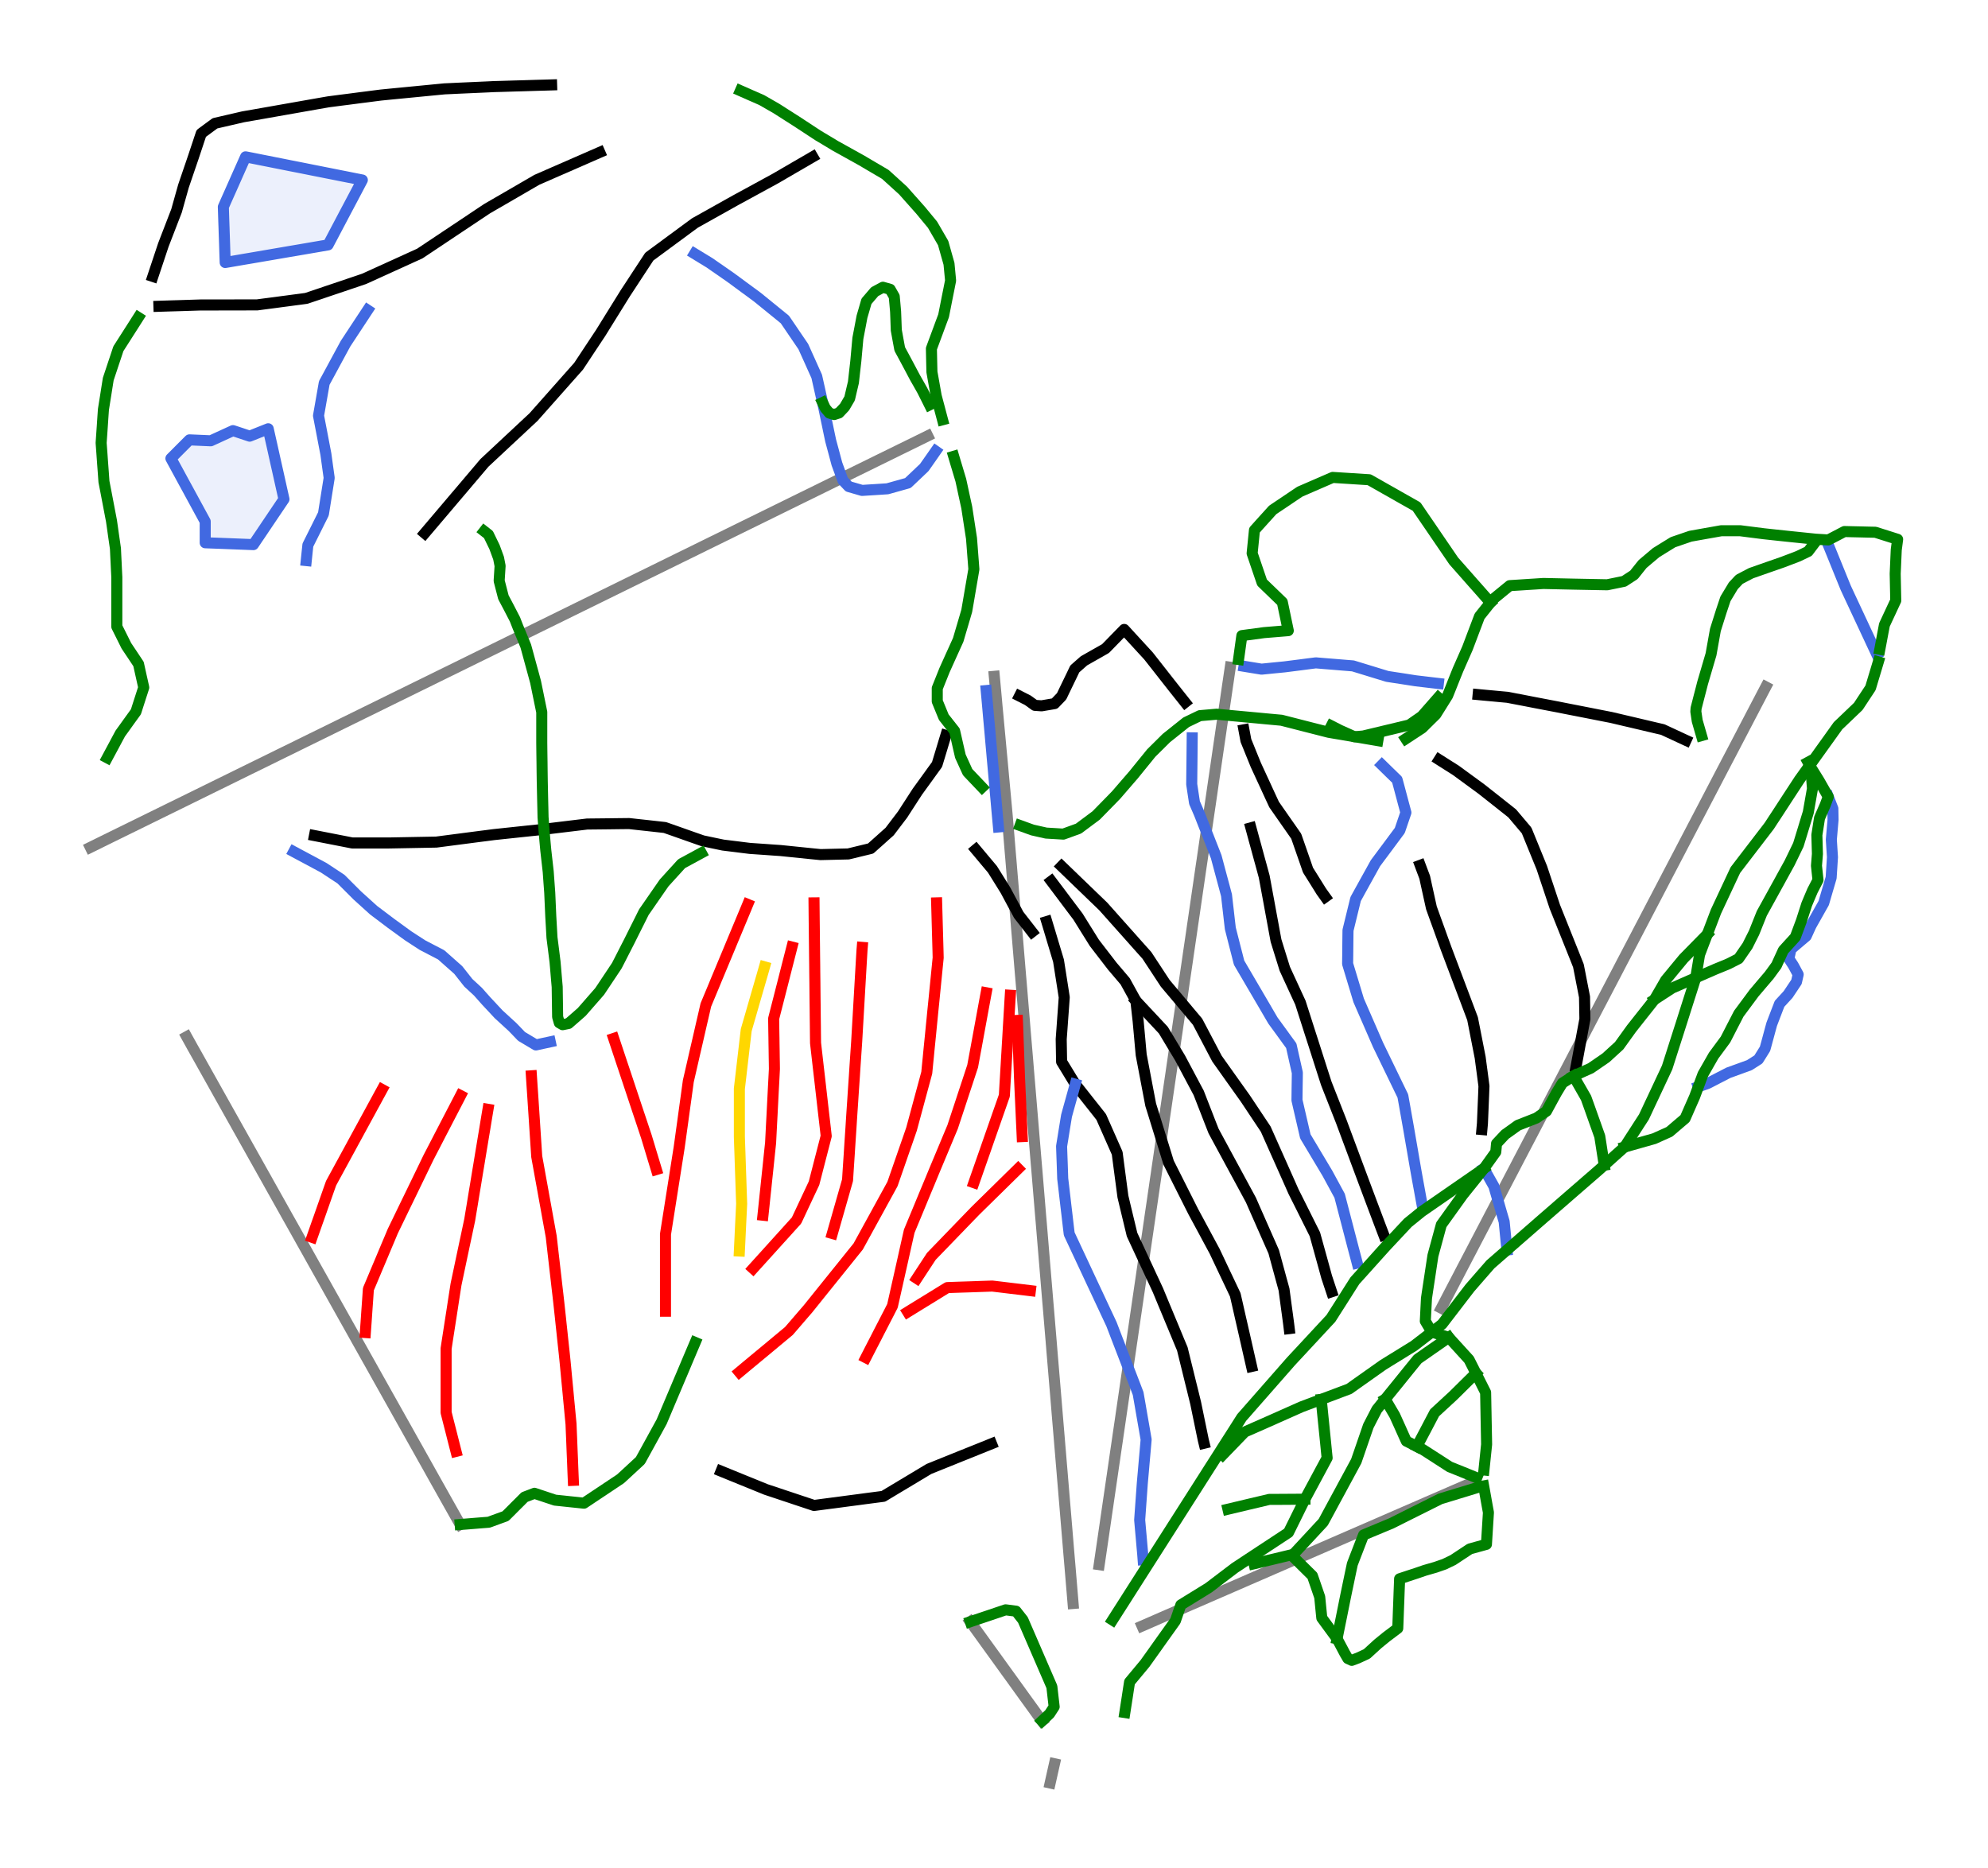 <?xml version="1.0" encoding="utf-8" standalone="no"?>
<!DOCTYPE svg PUBLIC "-//W3C//DTD SVG 1.1//EN"
  "http://www.w3.org/Graphics/SVG/1.1/DTD/svg11.dtd">
<svg xmlns:xlink="http://www.w3.org/1999/xlink" width="72pt" height="67.647pt" viewBox="0 0 72 67.647" xmlns="http://www.w3.org/2000/svg" version="1.1">
 <defs>
  <style type="text/css">*{stroke-linejoin: round; stroke-linecap: butt}</style>
 </defs>
 <g id="figure_1">
  <g id="patch_1">
   <path d="M 0 67.647 
L 72 67.647 
L 72 0 
L 0 0 
z
" style="fill: #ffffff"/>
  </g>
  <g id="axes_1">
   <g id="patch_2">
    <path d="M 8.156 9.507 
L 8.389 9.467 
L 8.622 9.427 
L 8.854 9.387 
L 9.087 9.348 
L 9.32 9.308 
L 9.553 9.268 
L 9.786 9.228 
L 10.019 9.188 
L 10.252 9.148 
L 10.484 9.108 
L 10.717 9.069 
L 10.95 9.029 
L 11.183 8.989 
L 11.416 8.949 
L 11.649 8.909 
L 11.882 8.869 
L 12.037 8.576 
L 12.192 8.282 
L 12.347 7.988 
L 12.502 7.694 
L 12.658 7.4 
L 12.813 7.107 
L 12.968 6.813 
L 13.123 6.519 
L 12.859 6.467 
L 12.595 6.414 
L 12.33 6.362 
L 12.066 6.309 
L 11.802 6.257 
L 11.537 6.204 
L 11.273 6.152 
L 11.009 6.099 
L 10.745 6.047 
L 10.48 5.995 
L 10.216 5.942 
L 9.952 5.89 
L 9.687 5.837 
L 9.423 5.785 
L 9.159 5.732 
L 8.894 5.68 
L 8.794 5.906 
L 8.693 6.133 
L 8.592 6.36 
L 8.492 6.586 
L 8.391 6.813 
L 8.29 7.04 
L 8.189 7.266 
L 8.089 7.493 
L 8.097 7.745 
L 8.105 7.996 
L 8.114 8.248 
L 8.122 8.5 
L 8.131 8.752 
L 8.139 9.003 
L 8.147 9.255 
z
" clip-path="url(#p420007f02a)" style="fill: #4169e1; opacity: 0.1"/>
   </g>
   <g id="patch_3">
    <path d="M 8.156 9.507 
L 8.389 9.467 
L 8.622 9.427 
L 8.854 9.387 
L 9.087 9.348 
L 9.32 9.308 
L 9.553 9.268 
L 9.786 9.228 
L 10.019 9.188 
L 10.252 9.148 
L 10.484 9.108 
L 10.717 9.069 
L 10.95 9.029 
L 11.183 8.989 
L 11.416 8.949 
L 11.649 8.909 
L 11.882 8.869 
L 12.037 8.576 
L 12.192 8.282 
L 12.347 7.988 
L 12.502 7.694 
L 12.658 7.4 
L 12.813 7.107 
L 12.968 6.813 
L 13.123 6.519 
L 12.859 6.467 
L 12.595 6.414 
L 12.33 6.362 
L 12.066 6.309 
L 11.802 6.257 
L 11.537 6.204 
L 11.273 6.152 
L 11.009 6.099 
L 10.745 6.047 
L 10.48 5.995 
L 10.216 5.942 
L 9.952 5.89 
L 9.687 5.837 
L 9.423 5.785 
L 9.159 5.732 
L 8.894 5.68 
L 8.794 5.906 
L 8.693 6.133 
L 8.592 6.36 
L 8.492 6.586 
L 8.391 6.813 
L 8.29 7.04 
L 8.189 7.266 
L 8.089 7.493 
L 8.097 7.745 
L 8.105 7.996 
L 8.114 8.248 
L 8.122 8.5 
L 8.131 8.752 
L 8.139 9.003 
L 8.147 9.255 
L 8.156 9.507 
z
" clip-path="url(#p420007f02a)" style="fill: none; stroke: #4169e1; stroke-width: 0.4; stroke-linejoin: miter"/>
   </g>
   <g id="patch_4">
    <path d="M 9.177 19.724 
L 8.741 19.707 
L 8.304 19.69 
L 7.868 19.673 
L 7.432 19.657 
L 7.432 19.271 
L 7.432 18.885 
L 7.276 18.599 
L 7.121 18.314 
L 6.966 18.029 
L 6.811 17.743 
L 6.655 17.458 
L 6.5 17.172 
L 6.345 16.887 
L 6.19 16.602 
L 6.358 16.434 
L 6.525 16.266 
L 6.693 16.098 
L 6.861 15.93 
L 7.247 15.947 
L 7.633 15.964 
L 8.036 15.779 
L 8.438 15.595 
L 8.741 15.695 
L 9.043 15.796 
L 9.378 15.662 
L 9.714 15.528 
L 9.785 15.846 
L 9.857 16.165 
L 9.928 16.484 
L 9.999 16.803 
L 10.071 17.122 
L 10.142 17.441 
L 10.213 17.76 
L 10.285 18.079 
L 10.146 18.285 
L 10.008 18.49 
L 9.869 18.696 
L 9.731 18.901 
L 9.592 19.107 
L 9.454 19.313 
L 9.315 19.518 
z
" clip-path="url(#p420007f02a)" style="fill: #4169e1; opacity: 0.1"/>
   </g>
   <g id="patch_5">
    <path d="M 9.177 19.724 
L 8.741 19.707 
L 8.304 19.69 
L 7.868 19.673 
L 7.432 19.657 
L 7.432 19.271 
L 7.432 18.885 
L 7.276 18.599 
L 7.121 18.314 
L 6.966 18.029 
L 6.811 17.743 
L 6.655 17.458 
L 6.5 17.172 
L 6.345 16.887 
L 6.19 16.602 
L 6.358 16.434 
L 6.525 16.266 
L 6.693 16.098 
L 6.861 15.93 
L 7.247 15.947 
L 7.633 15.964 
L 8.036 15.779 
L 8.438 15.595 
L 8.741 15.695 
L 9.043 15.796 
L 9.378 15.662 
L 9.714 15.528 
L 9.785 15.846 
L 9.857 16.165 
L 9.928 16.484 
L 9.999 16.803 
L 10.071 17.122 
L 10.142 17.441 
L 10.213 17.76 
L 10.285 18.079 
L 10.146 18.285 
L 10.008 18.49 
L 9.869 18.696 
L 9.731 18.901 
L 9.592 19.107 
L 9.454 19.313 
L 9.315 19.518 
L 9.177 19.724 
z
" clip-path="url(#p420007f02a)" style="fill: none; stroke: #4169e1; stroke-width: 0.4; stroke-linejoin: miter"/>
   </g>
   <g id="line2d_1">
    <path d="M 3.273 30.688 
L 3.495 30.579 
L 3.717 30.469 
L 3.963 30.348 
L 4.21 30.227 
L 4.456 30.106 
L 4.702 29.985 
L 4.945 29.866 
L 5.187 29.747 
L 5.429 29.628 
L 5.672 29.509 
L 5.914 29.39 
L 6.156 29.271 
L 6.399 29.152 
L 6.641 29.033 
L 6.895 28.908 
L 7.15 28.783 
L 7.404 28.658 
L 7.658 28.533 
L 7.912 28.408 
L 8.167 28.283 
L 8.421 28.158 
L 8.675 28.033 
L 8.905 27.92 
L 9.135 27.807 
L 9.364 27.695 
L 9.594 27.582 
L 9.824 27.469 
L 10.053 27.356 
L 10.283 27.243 
L 10.513 27.131 
L 10.896 26.942 
L 11.28 26.753 
L 11.664 26.565 
L 12.048 26.376 
L 12.432 26.187 
L 12.815 25.999 
L 13.199 25.81 
L 13.583 25.622 
L 13.792 25.519 
L 14.001 25.416 
L 14.211 25.313 
L 14.42 25.21 
L 14.629 25.108 
L 14.838 25.005 
L 15.047 24.902 
L 15.257 24.799 
L 15.466 24.697 
L 15.675 24.594 
L 15.884 24.491 
L 16.093 24.388 
L 16.303 24.285 
L 16.512 24.183 
L 16.721 24.08 
L 16.93 23.977 
L 17.182 23.853 
L 17.434 23.729 
L 17.686 23.606 
L 17.938 23.482 
L 18.235 23.336 
L 18.532 23.19 
L 18.829 23.044 
L 19.127 22.898 
L 19.401 22.763 
L 19.714 22.609 
L 20.027 22.455 
L 20.341 22.301 
L 20.654 22.147 
L 20.967 21.993 
L 21.281 21.839 
L 21.594 21.685 
L 21.907 21.531 
L 22.207 21.384 
L 22.506 21.237 
L 22.805 21.09 
L 23.104 20.943 
L 23.404 20.796 
L 23.703 20.649 
L 24.002 20.502 
L 24.302 20.355 
L 24.606 20.205 
L 24.911 20.056 
L 25.216 19.906 
L 25.52 19.756 
L 25.825 19.606 
L 26.13 19.457 
L 26.434 19.307 
L 26.739 19.157 
L 27.026 19.016 
L 27.312 18.876 
L 27.599 18.735 
L 27.886 18.594 
L 28.172 18.453 
L 28.459 18.312 
L 28.746 18.171 
L 29.032 18.03 
L 29.299 17.9 
L 29.565 17.769 
L 29.831 17.638 
L 30.097 17.507 
L 30.343 17.386 
L 30.588 17.266 
L 30.834 17.145 
L 31.08 17.024 
L 31.325 16.904 
L 31.571 16.783 
L 31.816 16.662 
L 32.062 16.542 
L 32.29 16.43 
L 32.617 16.269 
L 32.944 16.109 
L 33.271 15.948 
L 33.598 15.787 
" clip-path="url(#p420007f02a)" style="fill: none; stroke: #808080; stroke-width: 0.4; stroke-linecap: square"/>
   </g>
   <g id="line2d_2">
    <path d="M 38.864 58.071 
L 38.827 57.628 
L 38.79 57.185 
L 38.753 56.742 
L 38.715 56.299 
L 38.696 56.072 
L 38.677 55.844 
L 38.658 55.616 
L 38.639 55.388 
L 38.62 55.16 
L 38.601 54.932 
L 38.582 54.705 
L 38.563 54.477 
L 38.537 54.172 
L 38.512 53.867 
L 38.486 53.562 
L 38.461 53.256 
L 38.435 52.951 
L 38.41 52.646 
L 38.384 52.341 
L 38.359 52.036 
L 38.322 51.597 
L 38.285 51.157 
L 38.249 50.717 
L 38.212 50.278 
L 38.175 49.838 
L 38.138 49.398 
L 38.101 48.959 
L 38.065 48.519 
L 38.036 48.172 
L 38.007 47.824 
L 37.978 47.476 
L 37.948 47.129 
L 37.919 46.781 
L 37.89 46.434 
L 37.861 46.086 
L 37.832 45.739 
L 37.812 45.498 
L 37.792 45.257 
L 37.772 45.016 
L 37.752 44.775 
L 37.732 44.535 
L 37.712 44.294 
L 37.691 44.053 
L 37.671 43.812 
L 37.651 43.571 
L 37.631 43.33 
L 37.611 43.09 
L 37.591 42.849 
L 37.571 42.608 
L 37.551 42.367 
L 37.53 42.126 
L 37.51 41.886 
L 37.485 41.586 
L 37.46 41.286 
L 37.435 40.987 
L 37.41 40.687 
L 37.385 40.387 
L 37.36 40.088 
L 37.335 39.788 
L 37.31 39.488 
L 37.28 39.133 
L 37.25 38.777 
L 37.221 38.422 
L 37.191 38.066 
L 37.161 37.71 
L 37.131 37.355 
L 37.102 36.999 
L 37.072 36.644 
L 37.049 36.367 
L 37.026 36.091 
L 37.003 35.814 
L 36.98 35.538 
L 36.956 35.262 
L 36.933 34.985 
L 36.91 34.709 
L 36.887 34.433 
L 36.854 34.032 
L 36.82 33.632 
L 36.8 33.386 
L 36.779 33.139 
L 36.758 32.892 
L 36.738 32.645 
L 36.717 32.398 
L 36.697 32.152 
L 36.676 31.905 
L 36.655 31.658 
L 36.633 31.392 
L 36.611 31.125 
L 36.588 30.859 
L 36.566 30.593 
L 36.544 30.326 
L 36.522 30.06 
L 36.499 29.794 
L 36.477 29.527 
L 36.444 29.17 
L 36.411 28.812 
L 36.377 28.454 
L 36.344 28.097 
L 36.318 27.814 
L 36.292 27.531 
L 36.265 27.248 
L 36.239 26.965 
L 36.213 26.682 
L 36.186 26.399 
L 36.16 26.116 
L 36.134 25.833 
L 36.11 25.583 
L 36.086 25.311 
L 36.061 25.038 
L 36.036 24.766 
L 36.011 24.493 
" clip-path="url(#p420007f02a)" style="fill: none; stroke: #808080; stroke-width: 0.4; stroke-linecap: square"/>
   </g>
   <g id="line2d_3">
    <path d="M 39.81 56.666 
L 39.867 56.276 
L 39.924 55.886 
L 39.981 55.496 
L 40.038 55.105 
L 40.078 54.828 
L 40.119 54.551 
L 40.159 54.273 
L 40.2 53.996 
L 40.24 53.719 
L 40.281 53.441 
L 40.321 53.164 
L 40.362 52.886 
L 40.397 52.642 
L 40.433 52.398 
L 40.469 52.154 
L 40.504 51.91 
L 40.54 51.666 
L 40.576 51.422 
L 40.611 51.178 
L 40.647 50.933 
L 40.689 50.647 
L 40.731 50.361 
L 40.772 50.075 
L 40.814 49.788 
L 40.856 49.502 
L 40.898 49.216 
L 40.94 48.929 
L 40.981 48.643 
L 41.018 48.394 
L 41.054 48.144 
L 41.091 47.894 
L 41.127 47.645 
L 41.164 47.395 
L 41.2 47.146 
L 41.237 46.896 
L 41.273 46.647 
L 41.31 46.397 
L 41.346 46.148 
L 41.382 45.898 
L 41.419 45.649 
L 41.455 45.399 
L 41.492 45.15 
L 41.528 44.9 
L 41.565 44.651 
L 41.598 44.421 
L 41.632 44.191 
L 41.665 43.96 
L 41.699 43.73 
L 41.733 43.5 
L 41.766 43.27 
L 41.8 43.04 
L 41.833 42.81 
L 41.878 42.506 
L 41.922 42.202 
L 41.967 41.899 
L 42.011 41.595 
L 42.055 41.291 
L 42.1 40.987 
L 42.144 40.683 
L 42.188 40.38 
L 42.244 40.001 
L 42.299 39.622 
L 42.354 39.244 
L 42.41 38.865 
L 42.442 38.642 
L 42.475 38.419 
L 42.507 38.196 
L 42.54 37.973 
L 42.572 37.75 
L 42.605 37.528 
L 42.638 37.305 
L 42.67 37.082 
L 42.707 36.83 
L 42.744 36.579 
L 42.78 36.327 
L 42.817 36.075 
L 42.854 35.824 
L 42.89 35.572 
L 42.927 35.321 
L 42.964 35.069 
L 43.001 34.818 
L 43.037 34.566 
L 43.074 34.315 
L 43.111 34.063 
L 43.148 33.812 
L 43.184 33.56 
L 43.221 33.309 
L 43.258 33.057 
L 43.298 32.782 
L 43.338 32.507 
L 43.378 32.233 
L 43.418 31.958 
L 43.458 31.683 
L 43.498 31.408 
L 43.539 31.134 
L 43.579 30.859 
L 43.619 30.584 
L 43.659 30.309 
L 43.699 30.035 
L 43.739 29.76 
L 43.779 29.485 
L 43.82 29.21 
L 43.86 28.935 
L 43.9 28.661 
L 43.962 28.233 
L 44.025 27.806 
L 44.087 27.379 
L 44.149 26.952 
L 44.184 26.717 
L 44.218 26.482 
L 44.252 26.247 
L 44.287 26.012 
L 44.321 25.777 
L 44.355 25.542 
L 44.39 25.307 
L 44.424 25.072 
L 44.457 24.845 
L 44.491 24.618 
L 44.524 24.391 
L 44.558 24.164 
" clip-path="url(#p420007f02a)" style="fill: none; stroke: #808080; stroke-width: 0.4; stroke-linecap: square"/>
   </g>
   <g id="line2d_4">
    <path d="M 52.2 47.376 
L 52.358 47.073 
L 52.516 46.77 
L 52.675 46.466 
L 52.833 46.163 
L 52.949 45.939 
L 53.066 45.716 
L 53.183 45.492 
L 53.3 45.269 
L 53.416 45.045 
L 53.533 44.822 
L 53.65 44.598 
L 53.767 44.374 
L 53.877 44.163 
L 53.987 43.952 
L 54.098 43.741 
L 54.208 43.53 
L 54.318 43.319 
L 54.428 43.108 
L 54.539 42.897 
L 54.649 42.686 
L 54.819 42.361 
L 54.988 42.036 
L 55.158 41.711 
L 55.328 41.386 
L 55.498 41.061 
L 55.668 40.736 
L 55.837 40.411 
L 56.007 40.085 
L 56.132 39.847 
L 56.256 39.609 
L 56.38 39.371 
L 56.505 39.133 
L 56.629 38.895 
L 56.754 38.657 
L 56.878 38.419 
L 57.002 38.181 
L 57.127 37.943 
L 57.251 37.704 
L 57.376 37.466 
L 57.5 37.228 
L 57.624 36.99 
L 57.749 36.752 
L 57.873 36.514 
L 57.998 36.276 
L 58.176 35.934 
L 58.355 35.592 
L 58.534 35.25 
L 58.712 34.907 
L 58.891 34.565 
L 59.07 34.223 
L 59.249 33.881 
L 59.427 33.539 
L 59.538 33.328 
L 59.648 33.117 
L 59.758 32.906 
L 59.868 32.695 
L 59.979 32.484 
L 60.089 32.273 
L 60.199 32.062 
L 60.309 31.851 
L 60.477 31.529 
L 60.645 31.208 
L 60.813 30.887 
L 60.98 30.566 
L 61.148 30.245 
L 61.316 29.923 
L 61.484 29.602 
L 61.652 29.281 
L 61.829 28.942 
L 62.006 28.603 
L 62.183 28.263 
L 62.36 27.924 
L 62.537 27.585 
L 62.715 27.246 
L 62.892 26.907 
L 63.069 26.568 
L 63.179 26.356 
L 63.29 26.145 
L 63.4 25.933 
L 63.511 25.722 
L 63.621 25.51 
L 63.732 25.299 
L 63.842 25.087 
L 63.953 24.876 
" clip-path="url(#p420007f02a)" style="fill: none; stroke: #808080; stroke-width: 0.4; stroke-linecap: square"/>
   </g>
   <g id="line2d_5">
    <path d="M 16.667 55.211 
L 16.521 54.953 
L 16.376 54.695 
L 16.23 54.436 
L 16.085 54.178 
L 15.882 53.816 
L 15.679 53.455 
L 15.477 53.093 
L 15.274 52.732 
L 15.121 52.458 
L 14.967 52.185 
L 14.814 51.911 
L 14.661 51.638 
L 14.507 51.364 
L 14.354 51.091 
L 14.201 50.818 
L 14.047 50.544 
L 13.889 50.262 
L 13.73 49.979 
L 13.572 49.697 
L 13.414 49.414 
L 13.255 49.132 
L 13.097 48.849 
L 12.938 48.567 
L 12.78 48.284 
L 12.616 47.991 
L 12.451 47.698 
L 12.287 47.405 
L 12.123 47.112 
L 11.958 46.818 
L 11.794 46.525 
L 11.63 46.232 
L 11.465 45.939 
L 11.289 45.625 
L 11.113 45.31 
L 10.936 44.996 
L 10.76 44.681 
L 10.584 44.367 
L 10.407 44.053 
L 10.231 43.738 
L 10.055 43.424 
L 9.913 43.171 
L 9.771 42.918 
L 9.63 42.665 
L 9.488 42.413 
L 9.333 42.136 
L 9.18 41.864 
L 9.028 41.592 
L 8.885 41.338 
L 8.743 41.084 
L 8.615 40.857 
L 8.488 40.629 
L 8.36 40.402 
L 8.233 40.175 
L 8.039 39.829 
L 7.845 39.483 
L 7.652 39.138 
L 7.458 38.792 
L 7.336 38.575 
L 7.215 38.358 
L 7.093 38.141 
L 6.971 37.925 
L 6.761 37.546 
" clip-path="url(#p420007f02a)" style="fill: none; stroke: #808080; stroke-width: 0.4; stroke-linecap: square"/>
   </g>
   <g id="line2d_6">
    <path d="M 41.363 58.888 
L 41.712 58.736 
L 42.061 58.583 
L 42.291 58.483 
L 42.521 58.383 
L 42.731 58.292 
L 42.94 58.201 
L 43.15 58.11 
L 43.36 58.019 
L 43.57 57.928 
L 43.779 57.836 
L 43.989 57.745 
L 44.199 57.654 
L 44.409 57.563 
L 44.618 57.472 
L 44.828 57.381 
L 45.038 57.289 
L 45.247 57.198 
L 45.457 57.107 
L 45.667 57.016 
L 45.877 56.925 
L 46.142 56.809 
L 46.408 56.694 
L 46.674 56.578 
L 46.94 56.463 
L 47.205 56.347 
L 47.471 56.232 
L 47.737 56.116 
L 48.002 56.001 
L 48.334 55.856 
L 48.666 55.712 
L 48.997 55.568 
L 49.329 55.424 
L 49.663 55.279 
L 49.998 55.133 
L 50.332 54.988 
L 50.666 54.842 
L 51.001 54.697 
L 51.335 54.552 
L 51.669 54.406 
L 52.004 54.261 
L 52.339 54.116 
L 52.674 53.97 
L 53.01 53.825 
L 53.345 53.679 
" clip-path="url(#p420007f02a)" style="fill: none; stroke: #808080; stroke-width: 0.4; stroke-linecap: square"/>
   </g>
   <g id="line2d_7">
    <path d="M 37.737 62.327 
L 37.575 62.103 
L 37.413 61.878 
L 37.25 61.653 
L 37.088 61.429 
L 36.926 61.204 
L 36.764 60.979 
L 36.602 60.754 
L 36.439 60.53 
L 36.277 60.305 
L 36.115 60.08 
L 35.953 59.856 
L 35.79 59.631 
L 35.628 59.406 
L 35.466 59.182 
L 35.304 58.957 
L 35.142 58.732 
" clip-path="url(#p420007f02a)" style="fill: none; stroke: #808080; stroke-width: 0.4; stroke-linecap: square"/>
   </g>
   <g id="line2d_8">
    <path d="M 38.034 64.573 
L 38.112 64.224 
L 38.19 63.876 
" clip-path="url(#p420007f02a)" style="fill: none; stroke: #808080; stroke-width: 0.4; stroke-linecap: square"/>
   </g>
   <g id="line2d_9">
    <path d="M 27.688 35.015 
L 27.606 35.302 
L 27.523 35.588 
L 27.44 35.874 
L 27.357 36.16 
L 27.274 36.447 
L 27.192 36.733 
L 27.109 37.019 
L 27.026 37.305 
L 26.995 37.571 
L 26.964 37.837 
L 26.933 38.102 
L 26.902 38.368 
L 26.871 38.633 
L 26.84 38.899 
L 26.809 39.164 
L 26.778 39.43 
L 26.778 39.864 
L 26.778 40.299 
L 26.778 40.734 
L 26.778 41.168 
L 26.788 41.472 
L 26.799 41.775 
L 26.809 42.079 
L 26.819 42.382 
L 26.83 42.686 
L 26.84 42.989 
L 26.85 43.293 
L 26.861 43.596 
L 26.84 44.024 
L 26.819 44.452 
L 26.799 44.879 
L 26.778 45.307 
" clip-path="url(#p420007f02a)" style="fill: none; stroke: #ffd700; stroke-width: 0.4; stroke-linecap: square"/>
   </g>
   <g id="line2d_10">
    <path d="M 29.482 32.698 
L 29.485 33.015 
L 29.488 33.332 
L 29.492 33.65 
L 29.495 33.967 
L 29.499 34.284 
L 29.502 34.601 
L 29.506 34.919 
L 29.509 35.236 
L 29.513 35.553 
L 29.516 35.871 
L 29.519 36.188 
L 29.523 36.505 
L 29.526 36.823 
L 29.53 37.14 
L 29.533 37.457 
L 29.537 37.774 
L 29.585 38.195 
L 29.633 38.616 
L 29.682 39.037 
L 29.73 39.458 
L 29.778 39.878 
L 29.826 40.299 
L 29.875 40.72 
L 29.923 41.141 
L 29.813 41.568 
L 29.702 41.996 
L 29.592 42.424 
L 29.482 42.851 
L 29.323 43.189 
L 29.164 43.527 
L 29.006 43.865 
L 28.847 44.203 
L 28.65 44.42 
L 28.454 44.638 
L 28.257 44.855 
L 28.061 45.072 
L 27.864 45.29 
L 27.668 45.507 
L 27.471 45.724 
L 27.275 45.941 
" clip-path="url(#p420007f02a)" style="fill: none; stroke: #ff0000; stroke-width: 0.4; stroke-linecap: square"/>
   </g>
   <g id="line2d_11">
    <path d="M 33.923 32.698 
L 33.93 32.946 
L 33.937 33.194 
L 33.944 33.443 
L 33.951 33.691 
L 33.958 33.939 
L 33.965 34.188 
L 33.972 34.436 
L 33.978 34.684 
L 33.954 34.926 
L 33.93 35.167 
L 33.906 35.408 
L 33.882 35.65 
L 33.858 35.891 
L 33.834 36.133 
L 33.81 36.374 
L 33.785 36.616 
L 33.758 36.895 
L 33.73 37.174 
L 33.703 37.454 
L 33.675 37.733 
L 33.647 38.012 
L 33.62 38.292 
L 33.592 38.571 
L 33.565 38.85 
L 33.496 39.106 
L 33.427 39.361 
L 33.358 39.616 
L 33.289 39.871 
L 33.22 40.127 
L 33.151 40.382 
L 33.082 40.637 
L 33.013 40.892 
L 32.927 41.141 
L 32.841 41.389 
L 32.754 41.637 
L 32.668 41.886 
L 32.582 42.134 
L 32.496 42.382 
L 32.409 42.631 
L 32.323 42.879 
L 32.168 43.162 
L 32.013 43.444 
L 31.858 43.727 
L 31.703 44.01 
L 31.547 44.293 
L 31.392 44.576 
L 31.237 44.858 
L 31.082 45.141 
L 30.854 45.424 
L 30.627 45.707 
L 30.399 45.99 
L 30.171 46.273 
L 29.944 46.555 
L 29.716 46.838 
L 29.489 47.121 
L 29.261 47.404 
L 29.088 47.604 
L 28.916 47.804 
L 28.744 48.004 
L 28.571 48.204 
L 28.347 48.39 
L 28.123 48.576 
L 27.899 48.763 
L 27.675 48.949 
L 27.45 49.135 
L 27.226 49.321 
L 27.002 49.507 
L 26.778 49.694 
" clip-path="url(#p420007f02a)" style="fill: none; stroke: #ff0000; stroke-width: 0.4; stroke-linecap: square"/>
   </g>
   <g id="line2d_12">
    <path d="M 17.674 40.175 
L 17.632 40.425 
L 17.591 40.675 
L 17.55 40.925 
L 17.508 41.175 
L 17.467 41.425 
L 17.425 41.675 
L 17.384 41.925 
L 17.343 42.175 
L 17.301 42.425 
L 17.26 42.675 
L 17.219 42.925 
L 17.177 43.175 
L 17.136 43.425 
L 17.095 43.676 
L 17.053 43.926 
L 17.012 44.176 
L 16.95 44.469 
L 16.888 44.762 
L 16.825 45.055 
L 16.763 45.348 
L 16.701 45.641 
L 16.639 45.935 
L 16.577 46.228 
L 16.515 46.521 
L 16.47 46.811 
L 16.425 47.1 
L 16.381 47.39 
L 16.336 47.68 
L 16.291 47.969 
L 16.246 48.259 
L 16.201 48.549 
L 16.157 48.839 
L 16.157 49.128 
L 16.157 49.418 
L 16.157 49.708 
L 16.157 49.997 
L 16.157 50.287 
L 16.157 50.577 
L 16.157 50.866 
L 16.157 51.156 
L 16.246 51.508 
L 16.336 51.859 
L 16.425 52.211 
L 16.515 52.563 
" clip-path="url(#p420007f02a)" style="fill: none; stroke: #ff0000; stroke-width: 0.4; stroke-linecap: square"/>
   </g>
   <g id="line2d_13">
    <path d="M 36.59 36.044 
L 36.576 36.271 
L 36.563 36.499 
L 36.549 36.726 
L 36.536 36.953 
L 36.522 37.18 
L 36.509 37.407 
L 36.496 37.635 
L 36.482 37.862 
L 36.469 38.089 
L 36.455 38.316 
L 36.442 38.543 
L 36.428 38.77 
L 36.415 38.998 
L 36.401 39.225 
L 36.388 39.452 
L 36.375 39.679 
L 36.237 40.073 
L 36.099 40.467 
L 35.961 40.862 
L 35.823 41.256 
L 35.686 41.65 
L 35.548 42.044 
L 35.41 42.438 
L 35.272 42.832 
" clip-path="url(#p420007f02a)" style="fill: none; stroke: #ff0000; stroke-width: 0.4; stroke-linecap: square"/>
   </g>
   <g id="line2d_14">
    <path d="M 31.228 34.31 
L 31.22 34.408 
L 31.195 34.822 
L 31.171 35.236 
L 31.147 35.65 
L 31.123 36.064 
L 31.099 36.478 
L 31.075 36.892 
L 31.051 37.305 
L 31.027 37.719 
L 31.006 38.03 
L 30.985 38.34 
L 30.964 38.65 
L 30.944 38.961 
L 30.923 39.271 
L 30.902 39.582 
L 30.882 39.892 
L 30.861 40.202 
L 30.84 40.52 
L 30.82 40.837 
L 30.799 41.154 
L 30.778 41.472 
L 30.758 41.789 
L 30.737 42.106 
L 30.716 42.424 
L 30.696 42.741 
L 30.627 42.982 
L 30.558 43.224 
L 30.489 43.465 
L 30.42 43.707 
L 30.351 43.948 
L 30.282 44.189 
L 30.213 44.431 
L 30.144 44.672 
" clip-path="url(#p420007f02a)" style="fill: none; stroke: #ff0000; stroke-width: 0.4; stroke-linecap: square"/>
   </g>
   <g id="line2d_15">
    <path d="M 28.682 34.298 
L 28.599 34.622 
L 28.516 34.946 
L 28.433 35.271 
L 28.351 35.595 
L 28.268 35.919 
L 28.185 36.243 
L 28.102 36.567 
L 28.019 36.892 
L 28.023 37.119 
L 28.026 37.347 
L 28.03 37.574 
L 28.033 37.802 
L 28.037 38.03 
L 28.04 38.257 
L 28.044 38.485 
L 28.047 38.713 
L 28.03 39.047 
L 28.012 39.382 
L 27.995 39.716 
L 27.978 40.051 
L 27.961 40.385 
L 27.943 40.72 
L 27.926 41.054 
L 27.909 41.389 
L 27.874 41.717 
L 27.84 42.044 
L 27.806 42.372 
L 27.771 42.699 
L 27.737 43.027 
L 27.702 43.355 
L 27.668 43.682 
L 27.633 44.01 
" clip-path="url(#p420007f02a)" style="fill: none; stroke: #ff0000; stroke-width: 0.4; stroke-linecap: square"/>
   </g>
   <g id="line2d_16">
    <path d="M 16.681 39.678 
L 16.536 39.958 
L 16.391 40.237 
L 16.246 40.516 
L 16.101 40.796 
L 15.956 41.075 
L 15.812 41.354 
L 15.667 41.634 
L 15.522 41.913 
L 15.36 42.248 
L 15.198 42.582 
L 15.036 42.917 
L 14.874 43.251 
L 14.711 43.586 
L 14.549 43.92 
L 14.387 44.255 
L 14.225 44.589 
L 14.115 44.852 
L 14.004 45.114 
L 13.894 45.376 
L 13.784 45.638 
L 13.673 45.9 
L 13.563 46.162 
L 13.453 46.424 
L 13.342 46.686 
L 13.315 47.08 
L 13.287 47.473 
L 13.26 47.866 
L 13.232 48.259 
" clip-path="url(#p420007f02a)" style="fill: none; stroke: #ff0000; stroke-width: 0.4; stroke-linecap: square"/>
   </g>
   <g id="line2d_17">
    <path d="M 27.081 32.753 
L 26.987 32.98 
L 26.892 33.208 
L 26.797 33.436 
L 26.702 33.663 
L 26.607 33.891 
L 26.512 34.119 
L 26.418 34.346 
L 26.323 34.574 
L 26.228 34.801 
L 26.133 35.029 
L 26.038 35.257 
L 25.943 35.484 
L 25.849 35.712 
L 25.754 35.94 
L 25.659 36.167 
L 25.564 36.395 
L 25.485 36.74 
L 25.405 37.085 
L 25.326 37.43 
L 25.247 37.774 
L 25.167 38.119 
L 25.088 38.464 
L 25.009 38.809 
L 24.929 39.154 
L 24.888 39.454 
L 24.847 39.754 
L 24.805 40.054 
L 24.764 40.354 
L 24.723 40.654 
L 24.681 40.954 
L 24.64 41.254 
L 24.598 41.554 
L 24.536 41.948 
L 24.474 42.341 
L 24.412 42.734 
L 24.35 43.127 
L 24.288 43.52 
L 24.226 43.913 
L 24.164 44.307 
L 24.102 44.7 
L 24.102 45.048 
L 24.102 45.397 
L 24.102 45.745 
L 24.102 46.093 
L 24.102 46.442 
L 24.102 46.79 
L 24.102 47.138 
L 24.102 47.487 
" clip-path="url(#p420007f02a)" style="fill: none; stroke: #ff0000; stroke-width: 0.4; stroke-linecap: square"/>
   </g>
   <g id="line2d_18">
    <path d="M 19.246 38.961 
L 19.27 39.326 
L 19.295 39.692 
L 19.319 40.058 
L 19.343 40.423 
L 19.367 40.789 
L 19.391 41.154 
L 19.415 41.52 
L 19.439 41.886 
L 19.505 42.248 
L 19.57 42.61 
L 19.636 42.972 
L 19.701 43.334 
L 19.767 43.696 
L 19.832 44.058 
L 19.898 44.42 
L 19.964 44.783 
L 19.998 45.083 
L 20.032 45.383 
L 20.067 45.683 
L 20.101 45.983 
L 20.136 46.283 
L 20.17 46.583 
L 20.205 46.883 
L 20.239 47.183 
L 20.267 47.442 
L 20.295 47.7 
L 20.322 47.959 
L 20.35 48.218 
L 20.377 48.476 
L 20.405 48.735 
L 20.433 48.993 
L 20.46 49.252 
L 20.488 49.542 
L 20.515 49.831 
L 20.543 50.121 
L 20.571 50.411 
L 20.598 50.701 
L 20.626 50.99 
L 20.653 51.28 
L 20.681 51.57 
L 20.691 51.825 
L 20.702 52.08 
L 20.712 52.335 
L 20.722 52.591 
L 20.733 52.846 
L 20.743 53.101 
L 20.753 53.356 
L 20.764 53.612 
" clip-path="url(#p420007f02a)" style="fill: none; stroke: #ff0000; stroke-width: 0.4; stroke-linecap: square"/>
   </g>
   <g id="line2d_19">
    <path d="M 35.717 35.953 
L 35.655 36.286 
L 35.594 36.618 
L 35.533 36.951 
L 35.472 37.283 
L 35.411 37.616 
L 35.35 37.948 
L 35.288 38.281 
L 35.227 38.613 
L 35.136 38.888 
L 35.046 39.163 
L 34.955 39.438 
L 34.864 39.713 
L 34.774 39.988 
L 34.683 40.263 
L 34.592 40.538 
L 34.502 40.812 
L 34.343 41.191 
L 34.185 41.57 
L 34.027 41.948 
L 33.868 42.327 
L 33.751 42.61 
L 33.634 42.893 
L 33.516 43.175 
L 33.399 43.458 
L 33.282 43.741 
L 33.165 44.024 
L 33.047 44.307 
L 32.93 44.589 
L 32.854 44.927 
L 32.778 45.265 
L 32.703 45.603 
L 32.627 45.941 
L 32.551 46.279 
L 32.475 46.617 
L 32.399 46.955 
L 32.323 47.293 
L 32.203 47.528 
L 32.082 47.762 
L 31.961 47.997 
L 31.84 48.231 
L 31.72 48.466 
L 31.599 48.7 
L 31.478 48.935 
L 31.358 49.169 
" clip-path="url(#p420007f02a)" style="fill: none; stroke: #ff0000; stroke-width: 0.4; stroke-linecap: square"/>
   </g>
   <g id="line2d_20">
    <path d="M 37.317 46.742 
L 36.972 46.7 
L 36.627 46.659 
L 36.282 46.617 
L 35.937 46.576 
L 35.53 46.59 
L 35.123 46.604 
L 34.716 46.617 
L 34.309 46.631 
L 33.951 46.852 
L 33.592 47.073 
L 33.233 47.293 
L 32.875 47.514 
" clip-path="url(#p420007f02a)" style="fill: none; stroke: #ff0000; stroke-width: 0.4; stroke-linecap: square"/>
   </g>
   <g id="line2d_21">
    <path d="M 13.839 39.458 
L 13.723 39.67 
L 13.608 39.882 
L 13.492 40.094 
L 13.377 40.306 
L 13.261 40.518 
L 13.146 40.73 
L 13.03 40.942 
L 12.915 41.154 
L 12.799 41.366 
L 12.684 41.579 
L 12.568 41.791 
L 12.453 42.003 
L 12.337 42.215 
L 12.222 42.427 
L 12.106 42.639 
L 11.991 42.851 
L 11.904 43.096 
L 11.818 43.341 
L 11.732 43.586 
L 11.646 43.831 
L 11.56 44.076 
L 11.473 44.32 
L 11.387 44.565 
L 11.301 44.81 
" clip-path="url(#p420007f02a)" style="fill: none; stroke: #ff0000; stroke-width: 0.4; stroke-linecap: square"/>
   </g>
   <g id="line2d_22">
    <path d="M 22.226 37.609 
L 22.3 37.831 
L 22.374 38.054 
L 22.448 38.276 
L 22.522 38.499 
L 22.597 38.721 
L 22.671 38.944 
L 22.745 39.166 
L 22.819 39.389 
L 22.893 39.611 
L 22.967 39.833 
L 23.041 40.056 
L 23.115 40.278 
L 23.19 40.501 
L 23.264 40.723 
L 23.338 40.946 
L 23.412 41.168 
L 23.502 41.465 
L 23.591 41.761 
L 23.681 42.058 
L 23.771 42.355 
" clip-path="url(#p420007f02a)" style="fill: none; stroke: #ff0000; stroke-width: 0.4; stroke-linecap: square"/>
   </g>
   <g id="line2d_23">
    <path d="M 36.875 42.327 
L 36.682 42.517 
L 36.489 42.706 
L 36.296 42.896 
L 36.103 43.086 
L 35.91 43.275 
L 35.717 43.465 
L 35.523 43.655 
L 35.33 43.845 
L 35.13 44.051 
L 34.93 44.258 
L 34.73 44.465 
L 34.53 44.672 
L 34.33 44.879 
L 34.13 45.086 
L 33.93 45.293 
L 33.73 45.5 
L 33.599 45.7 
L 33.468 45.9 
L 33.337 46.1 
L 33.206 46.3 
" clip-path="url(#p420007f02a)" style="fill: none; stroke: #ff0000; stroke-width: 0.4; stroke-linecap: square"/>
   </g>
   <g id="line2d_24">
    <path d="M 36.848 36.955 
L 36.858 37.211 
L 36.867 37.467 
L 36.876 37.723 
L 36.886 37.979 
L 36.895 38.235 
L 36.904 38.491 
L 36.914 38.747 
L 36.923 39.003 
L 36.935 39.273 
L 36.947 39.543 
L 36.96 39.813 
L 36.972 40.083 
L 36.984 40.353 
L 36.996 40.623 
L 37.009 40.893 
L 37.021 41.163 
" clip-path="url(#p420007f02a)" style="fill: none; stroke: #ff0000; stroke-width: 0.4; stroke-linecap: square"/>
   </g>
   <g id="line2d_25">
    <path d="M 45.051 26.429 
L 45.124 26.821 
L 45.214 27.041 
L 45.303 27.262 
L 45.393 27.483 
L 45.483 27.704 
L 45.648 28.062 
L 45.814 28.421 
L 45.979 28.78 
L 46.145 29.138 
L 46.345 29.425 
L 46.545 29.711 
L 46.745 29.997 
L 46.945 30.284 
L 47.052 30.59 
L 47.159 30.897 
L 47.266 31.204 
L 47.372 31.511 
L 47.493 31.704 
L 47.614 31.897 
L 47.735 32.091 
L 47.855 32.284 
L 47.998 32.484 
" clip-path="url(#p420007f02a)" style="fill: none; stroke: #000000; stroke-width: 0.4; stroke-linecap: square"/>
   </g>
   <g id="line2d_26">
    <path d="M 35.91 52.287 
L 35.627 52.401 
L 35.344 52.515 
L 35.061 52.629 
L 34.778 52.742 
L 34.496 52.856 
L 34.213 52.97 
L 33.93 53.084 
L 33.647 53.198 
L 33.44 53.322 
L 33.233 53.446 
L 33.027 53.57 
L 32.82 53.694 
L 32.613 53.818 
L 32.406 53.942 
L 32.199 54.066 
L 31.992 54.191 
L 31.678 54.232 
L 31.364 54.273 
L 31.051 54.315 
L 30.737 54.356 
L 30.423 54.398 
L 30.109 54.439 
L 29.795 54.48 
L 29.482 54.522 
L 29.264 54.449 
L 29.047 54.377 
L 28.83 54.305 
L 28.613 54.232 
L 28.395 54.16 
L 28.178 54.087 
L 27.961 54.015 
L 27.744 53.943 
L 27.337 53.777 
L 26.93 53.612 
L 26.523 53.446 
L 26.116 53.28 
" clip-path="url(#p420007f02a)" style="fill: none; stroke: #000000; stroke-width: 0.4; stroke-linecap: square"/>
   </g>
   <g id="line2d_27">
    <path d="M 52.122 27.515 
L 52.423 27.706 
L 52.725 27.897 
L 52.956 28.066 
L 53.187 28.235 
L 53.418 28.404 
L 53.649 28.573 
L 53.928 28.793 
L 54.208 29.014 
L 54.487 29.235 
L 54.766 29.456 
L 55.028 29.766 
L 55.29 30.076 
L 55.428 30.414 
L 55.566 30.752 
L 55.704 31.09 
L 55.842 31.428 
L 55.959 31.78 
L 56.077 32.132 
L 56.194 32.484 
L 56.311 32.836 
L 56.418 33.103 
L 56.525 33.37 
L 56.632 33.638 
L 56.739 33.905 
L 56.846 34.172 
L 56.953 34.439 
L 57.06 34.707 
L 57.166 34.974 
L 57.222 35.257 
L 57.277 35.54 
L 57.332 35.822 
L 57.387 36.105 
L 57.394 36.505 
L 57.401 36.905 
L 57.32 37.339 
L 57.239 37.773 
L 57.159 38.207 
L 57.078 38.641 
" clip-path="url(#p420007f02a)" style="fill: none; stroke: #000000; stroke-width: 0.4; stroke-linecap: square"/>
   </g>
   <g id="line2d_28">
    <path d="M 51.436 31.338 
L 51.517 31.555 
L 51.599 31.771 
L 51.659 32.048 
L 51.72 32.324 
L 51.781 32.601 
L 51.842 32.877 
L 51.976 33.25 
L 52.111 33.622 
L 52.245 33.995 
L 52.38 34.367 
L 52.499 34.683 
L 52.618 34.998 
L 52.737 35.314 
L 52.856 35.629 
L 52.975 35.945 
L 53.094 36.26 
L 53.213 36.576 
L 53.332 36.892 
L 53.401 37.243 
L 53.47 37.595 
L 53.539 37.947 
L 53.608 38.299 
L 53.642 38.557 
L 53.677 38.816 
L 53.711 39.075 
L 53.745 39.334 
L 53.732 39.672 
L 53.718 40.009 
L 53.704 40.347 
L 53.69 40.685 
L 53.67 40.907 
" clip-path="url(#p420007f02a)" style="fill: none; stroke: #000000; stroke-width: 0.4; stroke-linecap: square"/>
   </g>
   <g id="line2d_29">
    <path d="M 45.304 29.98 
L 45.364 30.201 
L 45.424 30.422 
L 45.485 30.642 
L 45.545 30.863 
L 45.605 31.084 
L 45.666 31.304 
L 45.726 31.525 
L 45.786 31.746 
L 45.84 32.036 
L 45.893 32.325 
L 45.947 32.615 
L 46 32.905 
L 46.053 33.194 
L 46.107 33.484 
L 46.16 33.774 
L 46.214 34.064 
L 46.293 34.319 
L 46.372 34.574 
L 46.452 34.829 
L 46.531 35.084 
L 46.672 35.391 
L 46.814 35.698 
L 46.955 36.005 
L 47.097 36.312 
L 47.214 36.678 
L 47.331 37.043 
L 47.448 37.409 
L 47.566 37.774 
L 47.683 38.14 
L 47.8 38.506 
L 47.917 38.871 
L 48.035 39.237 
L 48.169 39.578 
L 48.304 39.92 
L 48.438 40.261 
L 48.573 40.603 
L 48.714 40.982 
L 48.855 41.361 
L 48.997 41.741 
L 49.138 42.12 
L 49.266 42.462 
L 49.393 42.803 
L 49.521 43.144 
L 49.649 43.486 
L 49.766 43.796 
L 49.883 44.107 
L 50 44.417 
L 50.118 44.727 
" clip-path="url(#p420007f02a)" style="fill: none; stroke: #000000; stroke-width: 0.4; stroke-linecap: square"/>
   </g>
   <g id="line2d_30">
    <path d="M 34.256 26.632 
L 34.176 26.896 
L 34.097 27.16 
L 34.017 27.423 
L 33.937 27.687 
L 33.759 27.932 
L 33.582 28.178 
L 33.404 28.423 
L 33.226 28.669 
L 33.091 28.877 
L 32.956 29.086 
L 32.821 29.294 
L 32.686 29.503 
L 32.453 29.809 
L 32.22 30.116 
L 32.048 30.269 
L 31.877 30.423 
L 31.705 30.576 
L 31.533 30.73 
L 31.128 30.828 
L 30.724 30.926 
L 30.472 30.932 
L 30.221 30.938 
L 29.969 30.944 
L 29.718 30.95 
L 29.356 30.914 
L 28.994 30.877 
L 28.632 30.84 
L 28.27 30.803 
L 27.993 30.784 
L 27.716 30.764 
L 27.439 30.745 
L 27.162 30.726 
L 26.918 30.696 
L 26.674 30.665 
L 26.43 30.635 
L 26.186 30.605 
L 25.818 30.528 
L 25.451 30.451 
L 25.108 30.331 
L 24.765 30.21 
L 24.423 30.089 
L 24.08 29.969 
L 23.756 29.933 
L 23.433 29.897 
L 23.109 29.862 
L 22.785 29.826 
L 22.405 29.83 
L 22.024 29.835 
L 21.644 29.839 
L 21.263 29.843 
L 20.833 29.895 
L 20.403 29.947 
L 19.973 29.999 
L 19.543 30.051 
L 19.129 30.094 
L 18.715 30.138 
L 18.301 30.182 
L 17.887 30.226 
L 17.626 30.26 
L 17.366 30.293 
L 17.105 30.327 
L 16.844 30.361 
L 16.583 30.395 
L 16.322 30.429 
L 16.062 30.463 
L 15.801 30.497 
L 15.371 30.505 
L 14.941 30.513 
L 14.511 30.521 
L 14.081 30.529 
L 13.751 30.529 
L 13.42 30.529 
L 13.09 30.529 
L 12.759 30.529 
L 12.417 30.462 
L 12.074 30.395 
L 11.732 30.328 
L 11.389 30.261 
" clip-path="url(#p420007f02a)" style="fill: none; stroke: #000000; stroke-width: 0.4; stroke-linecap: square"/>
   </g>
   <g id="line2d_31">
    <path d="M 29.435 5.68 
L 29.098 5.876 
L 28.76 6.072 
L 28.423 6.268 
L 28.086 6.464 
L 27.727 6.66 
L 27.368 6.856 
L 27.009 7.052 
L 26.65 7.247 
L 26.28 7.454 
L 25.91 7.661 
L 25.54 7.868 
L 25.17 8.075 
L 24.963 8.227 
L 24.757 8.379 
L 24.55 8.532 
L 24.343 8.684 
L 24.137 8.836 
L 23.93 8.989 
L 23.723 9.141 
L 23.516 9.294 
L 23.299 9.625 
L 23.081 9.957 
L 22.864 10.289 
L 22.646 10.621 
L 22.423 10.98 
L 22.2 11.339 
L 21.977 11.698 
L 21.754 12.058 
L 21.554 12.359 
L 21.354 12.661 
L 21.155 12.962 
L 20.955 13.264 
L 20.751 13.494 
L 20.547 13.724 
L 20.344 13.953 
L 20.14 14.183 
L 19.936 14.413 
L 19.732 14.643 
L 19.529 14.872 
L 19.325 15.102 
L 19.102 15.31 
L 18.88 15.517 
L 18.658 15.725 
L 18.435 15.932 
L 18.213 16.14 
L 17.991 16.347 
L 17.768 16.555 
L 17.546 16.762 
L 17.276 17.081 
L 17.005 17.4 
L 16.735 17.719 
L 16.464 18.037 
L 16.194 18.356 
L 15.923 18.675 
L 15.653 18.993 
L 15.382 19.312 
" clip-path="url(#p420007f02a)" style="fill: none; stroke: #000000; stroke-width: 0.4; stroke-linecap: square"/>
   </g>
   <g id="line2d_32">
    <path d="M 41.138 36.243 
L 41.386 36.509 
L 41.634 36.774 
L 41.883 37.04 
L 42.131 37.305 
L 42.283 37.557 
L 42.434 37.809 
L 42.586 38.061 
L 42.738 38.313 
L 42.907 38.63 
L 43.076 38.947 
L 43.245 39.265 
L 43.414 39.582 
L 43.548 39.927 
L 43.683 40.272 
L 43.817 40.617 
L 43.952 40.961 
L 44.121 41.274 
L 44.29 41.586 
L 44.459 41.898 
L 44.628 42.21 
L 44.797 42.522 
L 44.966 42.834 
L 45.135 43.146 
L 45.304 43.458 
L 45.407 43.693 
L 45.51 43.927 
L 45.614 44.162 
L 45.717 44.396 
L 45.821 44.631 
L 45.924 44.865 
L 46.028 45.1 
L 46.131 45.334 
L 46.224 45.676 
L 46.317 46.017 
L 46.41 46.359 
L 46.504 46.7 
L 46.545 47.007 
L 46.586 47.314 
L 46.628 47.621 
L 46.669 47.928 
L 46.692 48.116 
" clip-path="url(#p420007f02a)" style="fill: none; stroke: #000000; stroke-width: 0.4; stroke-linecap: square"/>
   </g>
   <g id="line2d_33">
    <path d="M 19.978 3.075 
L 19.718 3.083 
L 19.457 3.09 
L 19.197 3.098 
L 18.937 3.106 
L 18.676 3.113 
L 18.416 3.121 
L 18.156 3.129 
L 17.895 3.136 
L 17.671 3.147 
L 17.446 3.157 
L 17.222 3.167 
L 16.997 3.177 
L 16.772 3.187 
L 16.548 3.197 
L 16.323 3.208 
L 16.099 3.218 
L 15.81 3.246 
L 15.522 3.274 
L 15.233 3.302 
L 14.945 3.33 
L 14.657 3.358 
L 14.368 3.386 
L 14.08 3.414 
L 13.791 3.443 
L 13.554 3.473 
L 13.317 3.504 
L 13.079 3.534 
L 12.842 3.565 
L 12.605 3.596 
L 12.367 3.626 
L 12.13 3.657 
L 11.893 3.688 
L 11.507 3.755 
L 11.121 3.823 
L 10.735 3.891 
L 10.35 3.959 
L 9.964 4.027 
L 9.578 4.095 
L 9.193 4.163 
L 8.807 4.23 
L 8.552 4.289 
L 8.296 4.348 
L 8.041 4.407 
L 7.786 4.466 
L 7.537 4.649 
L 7.289 4.832 
L 7.217 5.048 
L 7.145 5.265 
L 7.073 5.481 
L 7.001 5.697 
L 6.912 5.958 
L 6.823 6.218 
L 6.734 6.479 
L 6.645 6.74 
L 6.582 6.964 
L 6.519 7.187 
L 6.456 7.411 
L 6.394 7.634 
L 6.274 7.944 
L 6.155 8.253 
L 6.035 8.563 
L 5.916 8.872 
L 5.821 9.157 
L 5.726 9.442 
L 5.631 9.727 
L 5.536 10.012 
" clip-path="url(#p420007f02a)" style="fill: none; stroke: #000000; stroke-width: 0.4; stroke-linecap: square"/>
   </g>
   <g id="line2d_34">
    <path d="M 38.448 31.373 
L 38.636 31.554 
L 38.824 31.735 
L 39.012 31.917 
L 39.2 32.098 
L 39.388 32.279 
L 39.575 32.46 
L 39.763 32.641 
L 39.951 32.822 
L 40.15 33.044 
L 40.348 33.267 
L 40.546 33.489 
L 40.745 33.712 
L 40.943 33.934 
L 41.141 34.157 
L 41.339 34.379 
L 41.538 34.601 
L 41.703 34.853 
L 41.869 35.105 
L 42.034 35.357 
L 42.2 35.609 
L 42.346 35.783 
L 42.493 35.957 
L 42.64 36.131 
L 42.786 36.305 
L 42.933 36.479 
L 43.079 36.654 
L 43.226 36.828 
L 43.372 37.002 
L 43.548 37.336 
L 43.724 37.671 
L 43.9 38.006 
L 44.076 38.34 
L 44.331 38.699 
L 44.586 39.058 
L 44.841 39.416 
L 45.097 39.775 
L 45.283 40.054 
L 45.469 40.334 
L 45.655 40.613 
L 45.841 40.892 
L 45.967 41.175 
L 46.093 41.458 
L 46.219 41.741 
L 46.345 42.023 
L 46.471 42.306 
L 46.597 42.589 
L 46.723 42.872 
L 46.848 43.155 
L 47.042 43.541 
L 47.235 43.927 
L 47.428 44.314 
L 47.621 44.7 
L 47.728 45.086 
L 47.835 45.472 
L 47.942 45.859 
L 48.048 46.245 
L 48.137 46.514 
L 48.226 46.783 
" clip-path="url(#p420007f02a)" style="fill: none; stroke: #000000; stroke-width: 0.4; stroke-linecap: square"/>
   </g>
   <g id="line2d_35">
    <path d="M 36.924 25.208 
L 37.225 25.361 
L 37.48 25.545 
L 37.724 25.562 
L 37.959 25.522 
L 38.194 25.482 
L 38.448 25.218 
L 38.567 24.97 
L 38.687 24.722 
L 38.807 24.474 
L 38.926 24.225 
L 39.256 23.934 
L 39.452 23.822 
L 39.648 23.711 
L 39.844 23.6 
L 40.04 23.488 
L 40.209 23.315 
L 40.377 23.142 
L 40.546 22.969 
L 40.715 22.795 
L 40.934 23.035 
L 41.154 23.274 
L 41.374 23.514 
L 41.594 23.753 
L 41.814 24.033 
L 42.034 24.313 
L 42.254 24.594 
L 42.474 24.874 
L 42.698 25.156 
L 42.922 25.438 
" clip-path="url(#p420007f02a)" style="fill: none; stroke: #000000; stroke-width: 0.4; stroke-linecap: square"/>
   </g>
   <g id="line2d_36">
    <path d="M 38.075 31.911 
L 38.317 32.232 
L 38.558 32.553 
L 38.799 32.874 
L 39.041 33.194 
L 39.189 33.432 
L 39.337 33.67 
L 39.486 33.908 
L 39.634 34.146 
L 39.796 34.357 
L 39.958 34.567 
L 40.12 34.777 
L 40.282 34.988 
L 40.517 35.264 
L 40.751 35.54 
L 40.944 35.891 
L 41.138 36.243 
L 41.179 36.609 
L 41.22 36.974 
L 41.248 37.281 
L 41.276 37.588 
L 41.303 37.895 
L 41.331 38.202 
L 41.374 38.428 
L 41.417 38.654 
L 41.46 38.88 
L 41.503 39.106 
L 41.546 39.332 
L 41.589 39.558 
L 41.632 39.783 
L 41.675 40.009 
L 41.757 40.271 
L 41.838 40.534 
L 41.919 40.796 
L 42 41.058 
L 42.081 41.32 
L 42.162 41.582 
L 42.243 41.844 
L 42.324 42.106 
L 42.436 42.329 
L 42.548 42.551 
L 42.66 42.774 
L 42.772 42.996 
L 42.884 43.219 
L 42.996 43.441 
L 43.108 43.664 
L 43.22 43.886 
L 43.414 44.245 
L 43.607 44.603 
L 43.8 44.962 
L 43.993 45.32 
L 44.179 45.714 
L 44.365 46.107 
L 44.552 46.5 
L 44.738 46.893 
L 44.821 47.255 
L 44.903 47.618 
L 44.986 47.98 
L 45.069 48.342 
L 45.134 48.628 
L 45.199 48.915 
L 45.264 49.201 
L 45.329 49.487 
" clip-path="url(#p420007f02a)" style="fill: none; stroke: #000000; stroke-width: 0.4; stroke-linecap: square"/>
   </g>
   <g id="line2d_37">
    <path d="M 37.91 33.374 
L 38.017 33.729 
L 38.123 34.084 
L 38.23 34.439 
L 38.337 34.795 
L 38.389 35.126 
L 38.441 35.457 
L 38.493 35.788 
L 38.544 36.119 
L 38.517 36.498 
L 38.489 36.878 
L 38.462 37.257 
L 38.434 37.636 
L 38.441 38.044 
L 38.448 38.451 
L 38.572 38.654 
L 38.696 38.857 
L 38.82 39.061 
L 38.944 39.264 
L 39.179 39.561 
L 39.413 39.858 
L 39.648 40.154 
L 39.882 40.451 
L 40.027 40.778 
L 40.172 41.106 
L 40.317 41.434 
L 40.462 41.762 
L 40.513 42.155 
L 40.565 42.548 
L 40.617 42.941 
L 40.669 43.334 
L 40.751 43.679 
L 40.834 44.024 
L 40.917 44.369 
L 41 44.713 
L 41.117 44.965 
L 41.234 45.217 
L 41.351 45.469 
L 41.469 45.721 
L 41.586 45.972 
L 41.703 46.224 
L 41.821 46.476 
L 41.938 46.728 
L 42.048 46.993 
L 42.158 47.259 
L 42.269 47.524 
L 42.379 47.79 
L 42.49 48.055 
L 42.6 48.321 
L 42.71 48.587 
L 42.821 48.852 
L 42.881 49.097 
L 42.941 49.342 
L 43.002 49.587 
L 43.062 49.832 
L 43.122 50.077 
L 43.183 50.321 
L 43.243 50.566 
L 43.303 50.811 
L 43.372 51.146 
L 43.441 51.48 
L 43.51 51.815 
L 43.579 52.149 
L 43.608 52.268 
" clip-path="url(#p420007f02a)" style="fill: none; stroke: #000000; stroke-width: 0.4; stroke-linecap: square"/>
   </g>
   <g id="line2d_38">
    <path d="M 35.342 30.767 
L 35.493 30.946 
L 35.643 31.126 
L 35.794 31.305 
L 35.944 31.484 
L 36.181 31.864 
L 36.417 32.244 
L 36.536 32.466 
L 36.655 32.688 
L 36.775 32.91 
L 36.894 33.132 
L 37.136 33.442 
L 37.378 33.753 
" clip-path="url(#p420007f02a)" style="fill: none; stroke: #000000; stroke-width: 0.4; stroke-linecap: square"/>
   </g>
   <g id="line2d_39">
    <path d="M 53.534 25.155 
L 53.799 25.18 
L 54.064 25.204 
L 54.329 25.229 
L 54.594 25.253 
L 54.823 25.297 
L 55.053 25.341 
L 55.283 25.385 
L 55.513 25.43 
L 55.743 25.474 
L 55.973 25.518 
L 56.203 25.562 
L 56.433 25.606 
L 56.674 25.654 
L 56.914 25.701 
L 57.155 25.748 
L 57.395 25.795 
L 57.636 25.842 
L 57.877 25.89 
L 58.117 25.937 
L 58.358 25.984 
L 58.591 26.039 
L 58.824 26.094 
L 59.057 26.148 
L 59.29 26.203 
L 59.523 26.258 
L 59.756 26.313 
L 59.989 26.368 
L 60.222 26.422 
L 60.432 26.52 
L 60.642 26.617 
L 60.852 26.715 
L 61.062 26.812 
" clip-path="url(#p420007f02a)" style="fill: none; stroke: #000000; stroke-width: 0.4; stroke-linecap: square"/>
   </g>
   <g id="line2d_40">
    <path d="M 21.722 5.517 
L 21.437 5.641 
L 21.152 5.766 
L 20.868 5.89 
L 20.583 6.015 
L 20.298 6.139 
L 20.013 6.263 
L 19.729 6.388 
L 19.444 6.512 
L 19.218 6.643 
L 18.992 6.774 
L 18.767 6.905 
L 18.541 7.036 
L 18.315 7.167 
L 18.089 7.298 
L 17.863 7.428 
L 17.638 7.559 
L 17.333 7.762 
L 17.029 7.965 
L 16.725 8.168 
L 16.42 8.371 
L 16.116 8.574 
L 15.812 8.777 
L 15.507 8.98 
L 15.203 9.183 
L 14.951 9.297 
L 14.699 9.412 
L 14.447 9.527 
L 14.195 9.641 
L 13.943 9.756 
L 13.691 9.87 
L 13.439 9.985 
L 13.187 10.099 
L 12.926 10.188 
L 12.664 10.276 
L 12.402 10.365 
L 12.14 10.453 
L 11.878 10.541 
L 11.617 10.63 
L 11.355 10.718 
L 11.093 10.806 
L 10.871 10.836 
L 10.648 10.865 
L 10.426 10.895 
L 10.203 10.924 
L 9.981 10.954 
L 9.758 10.983 
L 9.536 11.012 
L 9.313 11.042 
L 9.056 11.042 
L 8.799 11.043 
L 8.543 11.043 
L 8.286 11.044 
L 8.029 11.044 
L 7.772 11.045 
L 7.515 11.045 
L 7.258 11.045 
L 6.883 11.057 
L 6.507 11.069 
L 6.131 11.08 
L 5.756 11.092 
" clip-path="url(#p420007f02a)" style="fill: none; stroke: #000000; stroke-width: 0.4; stroke-linecap: square"/>
   </g>
   <g id="line2d_41">
    <path d="M 19.929 37.731 
L 19.669 37.787 
L 19.409 37.844 
L 19.149 37.689 
L 18.889 37.534 
L 18.727 37.365 
L 18.565 37.197 
L 18.312 36.965 
L 18.059 36.733 
L 17.839 36.497 
L 17.619 36.262 
L 17.466 36.09 
L 17.313 35.917 
L 17.138 35.755 
L 16.962 35.593 
L 16.779 35.361 
L 16.596 35.129 
L 16.287 34.855 
L 15.977 34.58 
L 15.64 34.405 
L 15.302 34.229 
L 15.042 34.06 
L 14.782 33.891 
L 14.473 33.666 
L 14.163 33.441 
L 13.847 33.202 
L 13.53 32.963 
L 13.235 32.696 
L 12.939 32.428 
L 12.644 32.133 
L 12.349 31.838 
L 12.039 31.634 
L 11.73 31.43 
L 11.442 31.275 
L 11.153 31.12 
L 10.896 30.983 
L 10.639 30.845 
" clip-path="url(#p420007f02a)" style="fill: none; stroke: #4169e1; stroke-width: 0.4; stroke-linecap: square"/>
   </g>
   <g id="line2d_42">
    <path d="M 38.944 39.264 
L 38.865 39.551 
L 38.786 39.837 
L 38.706 40.123 
L 38.627 40.41 
L 38.582 40.685 
L 38.537 40.961 
L 38.493 41.237 
L 38.448 41.513 
L 38.458 41.806 
L 38.469 42.099 
L 38.479 42.393 
L 38.489 42.686 
L 38.519 42.936 
L 38.548 43.186 
L 38.577 43.436 
L 38.606 43.686 
L 38.636 43.936 
L 38.665 44.186 
L 38.694 44.436 
L 38.724 44.686 
L 38.824 44.9 
L 38.924 45.114 
L 39.024 45.328 
L 39.124 45.541 
L 39.224 45.755 
L 39.324 45.969 
L 39.424 46.183 
L 39.524 46.397 
L 39.707 46.786 
L 39.889 47.176 
L 40.072 47.566 
L 40.255 47.956 
L 40.375 48.269 
L 40.496 48.583 
L 40.617 48.897 
L 40.738 49.211 
L 40.858 49.525 
L 40.979 49.838 
L 41.1 50.152 
L 41.22 50.466 
L 41.293 50.883 
L 41.365 51.301 
L 41.438 51.718 
L 41.51 52.135 
L 41.476 52.528 
L 41.441 52.922 
L 41.407 53.315 
L 41.372 53.708 
L 41.348 54.042 
L 41.324 54.377 
L 41.3 54.711 
L 41.276 55.046 
L 41.303 55.356 
L 41.331 55.667 
L 41.358 55.977 
L 41.386 56.288 
L 41.401 56.486 
" clip-path="url(#p420007f02a)" style="fill: none; stroke: #4169e1; stroke-width: 0.4; stroke-linecap: square"/>
   </g>
   <g id="line2d_43">
    <path d="M 50.049 27.704 
L 50.324 27.973 
L 50.6 28.241 
L 50.68 28.538 
L 50.759 28.835 
L 50.838 29.132 
L 50.918 29.428 
L 50.807 29.752 
L 50.697 30.076 
L 50.476 30.373 
L 50.256 30.67 
L 50.035 30.966 
L 49.814 31.263 
L 49.635 31.587 
L 49.455 31.911 
L 49.276 32.235 
L 49.097 32.56 
L 49.028 32.843 
L 48.959 33.125 
L 48.89 33.408 
L 48.821 33.691 
L 48.817 33.994 
L 48.814 34.298 
L 48.811 34.601 
L 48.807 34.905 
L 48.907 35.236 
L 49.007 35.567 
L 49.107 35.898 
L 49.207 36.229 
L 49.383 36.633 
L 49.559 37.036 
L 49.735 37.44 
L 49.911 37.844 
L 50.023 38.075 
L 50.135 38.306 
L 50.247 38.537 
L 50.359 38.768 
L 50.471 38.999 
L 50.583 39.23 
L 50.695 39.461 
L 50.807 39.692 
L 50.863 40.003 
L 50.918 40.313 
L 50.973 40.623 
L 51.028 40.934 
L 51.093 41.313 
L 51.159 41.693 
L 51.224 42.072 
L 51.29 42.451 
L 51.345 42.757 
L 51.401 43.062 
L 51.456 43.367 
L 51.512 43.673 
" clip-path="url(#p420007f02a)" style="fill: none; stroke: #4169e1; stroke-width: 0.4; stroke-linecap: square"/>
   </g>
   <g id="line2d_44">
    <path d="M 43.178 26.721 
L 43.174 27.141 
L 43.17 27.561 
L 43.165 27.982 
L 43.161 28.402 
L 43.211 28.736 
L 43.262 29.07 
L 43.352 29.276 
L 43.441 29.483 
L 43.593 29.87 
L 43.745 30.256 
L 43.896 30.642 
L 44.048 31.029 
L 44.141 31.377 
L 44.234 31.725 
L 44.328 32.073 
L 44.421 32.422 
L 44.455 32.722 
L 44.49 33.022 
L 44.524 33.322 
L 44.559 33.622 
L 44.638 33.933 
L 44.717 34.243 
L 44.797 34.553 
L 44.876 34.864 
L 45.029 35.126 
L 45.183 35.388 
L 45.336 35.65 
L 45.49 35.912 
L 45.643 36.174 
L 45.797 36.436 
L 45.95 36.699 
L 46.103 36.961 
L 46.269 37.188 
L 46.435 37.416 
L 46.6 37.644 
L 46.766 37.871 
L 46.821 38.116 
L 46.876 38.361 
L 46.931 38.606 
L 46.986 38.85 
L 46.983 39.099 
L 46.979 39.347 
L 46.976 39.595 
L 46.973 39.844 
L 47.048 40.171 
L 47.124 40.499 
L 47.2 40.827 
L 47.276 41.155 
L 47.476 41.489 
L 47.676 41.824 
L 47.876 42.158 
L 48.076 42.493 
L 48.186 42.696 
L 48.297 42.9 
L 48.407 43.103 
L 48.518 43.307 
L 48.58 43.545 
L 48.642 43.783 
L 48.704 44.02 
L 48.766 44.258 
L 48.828 44.496 
L 48.89 44.734 
L 48.952 44.972 
L 49.014 45.21 
L 49.124 45.624 
L 49.155 45.743 
" clip-path="url(#p420007f02a)" style="fill: none; stroke: #4169e1; stroke-width: 0.4; stroke-linecap: square"/>
   </g>
   <g id="line2d_45">
    <path d="M 35.718 25.008 
L 35.746 25.316 
L 35.774 25.625 
L 35.801 25.934 
L 35.829 26.243 
L 35.857 26.552 
L 35.884 26.861 
L 35.912 27.17 
L 35.939 27.479 
L 35.967 27.787 
L 35.995 28.096 
L 36.022 28.405 
L 36.05 28.714 
L 36.078 29.023 
L 36.105 29.332 
L 36.133 29.641 
L 36.161 29.949 
" clip-path="url(#p420007f02a)" style="fill: none; stroke: #4169e1; stroke-width: 0.4; stroke-linecap: square"/>
   </g>
   <g id="line2d_46">
    <path d="M 13.315 11.23 
L 13.115 11.534 
L 12.915 11.837 
L 12.715 12.141 
L 12.515 12.445 
L 12.322 12.801 
L 12.129 13.157 
L 11.937 13.513 
L 11.744 13.868 
L 11.692 14.165 
L 11.64 14.461 
L 11.588 14.758 
L 11.536 15.054 
L 11.603 15.403 
L 11.67 15.751 
L 11.736 16.099 
L 11.803 16.448 
L 11.862 16.878 
L 11.922 17.308 
L 11.87 17.634 
L 11.818 17.96 
L 11.766 18.286 
L 11.714 18.612 
L 11.573 18.894 
L 11.433 19.175 
L 11.292 19.457 
L 11.151 19.739 
L 11.121 20.02 
L 11.092 20.302 
" clip-path="url(#p420007f02a)" style="fill: none; stroke: #4169e1; stroke-width: 0.4; stroke-linecap: square"/>
   </g>
   <g id="line2d_47">
    <path d="M 53.742 42.321 
L 53.923 42.641 
L 54.104 42.962 
L 54.197 43.282 
L 54.29 43.603 
L 54.383 43.924 
L 54.477 44.245 
L 54.502 44.501 
L 54.527 44.757 
L 54.552 45.013 
L 54.578 45.269 
" clip-path="url(#p420007f02a)" style="fill: none; stroke: #4169e1; stroke-width: 0.4; stroke-linecap: square"/>
   </g>
   <g id="line2d_48">
    <path d="M 45.055 24.13 
L 45.372 24.182 
L 45.69 24.234 
L 46.107 24.192 
L 46.524 24.151 
L 46.807 24.115 
L 47.09 24.079 
L 47.373 24.042 
L 47.655 24.006 
L 47.992 24.034 
L 48.328 24.061 
L 48.664 24.089 
L 49 24.116 
L 49.311 24.211 
L 49.621 24.306 
L 49.931 24.401 
L 50.242 24.496 
L 50.499 24.536 
L 50.756 24.575 
L 51.013 24.615 
L 51.269 24.655 
L 51.557 24.689 
L 51.826 24.721 
L 52.094 24.752 
" clip-path="url(#p420007f02a)" style="fill: none; stroke: #4169e1; stroke-width: 0.4; stroke-linecap: square"/>
   </g>
   <g id="line2d_49">
    <path d="M 66.215 28.855 
L 66.298 29.069 
L 66.381 29.283 
L 66.388 29.69 
L 66.357 30.049 
L 66.326 30.408 
L 66.346 30.725 
L 66.367 31.042 
L 66.343 31.415 
L 66.319 31.787 
L 66.252 32.016 
L 66.184 32.246 
L 66.117 32.475 
L 66.05 32.705 
L 65.934 32.91 
L 65.819 33.115 
L 65.703 33.32 
L 65.588 33.525 
L 65.415 33.905 
L 65.139 34.14 
L 64.863 34.374 
L 64.788 34.719 
L 64.946 34.96 
L 65.125 35.291 
L 65.064 35.56 
L 64.912 35.788 
L 64.76 36.016 
L 64.605 36.185 
L 64.45 36.354 
L 64.308 36.723 
L 64.167 37.092 
L 64.106 37.314 
L 64.046 37.537 
L 63.986 37.759 
L 63.925 37.982 
L 63.805 38.175 
L 63.684 38.368 
L 63.36 38.575 
L 62.981 38.713 
L 62.601 38.85 
L 62.225 39.044 
L 61.85 39.237 
L 61.509 39.358 
" clip-path="url(#p420007f02a)" style="fill: none; stroke: #4169e1; stroke-width: 0.4; stroke-linecap: square"/>
   </g>
   <g id="line2d_50">
    <path d="M 33.889 16.338 
L 33.682 16.635 
L 33.474 16.931 
L 33.178 17.213 
L 32.881 17.494 
L 32.511 17.598 
L 32.14 17.702 
L 31.911 17.717 
L 31.681 17.732 
L 31.451 17.746 
L 31.221 17.761 
L 30.98 17.691 
L 30.738 17.621 
L 30.53 17.402 
L 30.42 17.1 
L 30.31 16.799 
L 30.198 16.379 
L 30.085 15.96 
L 30.026 15.681 
L 29.968 15.401 
L 29.909 15.122 
L 29.851 14.842 
L 29.792 14.579 
L 29.739 14.343 
L 29.686 14.106 
L 29.633 13.87 
L 29.58 13.633 
L 29.458 13.363 
L 29.337 13.092 
L 29.215 12.822 
L 29.093 12.551 
L 28.926 12.306 
L 28.759 12.061 
L 28.593 11.816 
L 28.426 11.571 
L 28.178 11.369 
L 27.929 11.167 
L 27.681 10.965 
L 27.433 10.764 
L 27.195 10.588 
L 26.956 10.413 
L 26.718 10.237 
L 26.48 10.062 
L 26.285 9.926 
L 26.09 9.79 
L 25.894 9.655 
L 25.699 9.519 
L 25.428 9.354 
L 25.156 9.188 
" clip-path="url(#p420007f02a)" style="fill: none; stroke: #4169e1; stroke-width: 0.4; stroke-linecap: square"/>
   </g>
   <g id="line2d_51">
    <path d="M 66.192 19.676 
L 66.356 20.079 
L 66.52 20.483 
L 66.684 20.887 
L 66.848 21.29 
L 66.987 21.589 
L 67.127 21.888 
L 67.266 22.186 
L 67.406 22.485 
L 67.545 22.783 
L 67.685 23.082 
L 67.824 23.381 
L 67.964 23.679 
" clip-path="url(#p420007f02a)" style="fill: none; stroke: #4169e1; stroke-width: 0.4; stroke-linecap: square"/>
   </g>
   <g id="line2d_52">
    <path d="M 25.401 30.891 
L 25.044 31.085 
L 24.686 31.279 
L 24.528 31.453 
L 24.37 31.626 
L 24.212 31.8 
L 24.054 31.974 
L 23.87 32.239 
L 23.686 32.504 
L 23.502 32.77 
L 23.318 33.035 
L 23.186 33.301 
L 23.053 33.566 
L 22.92 33.832 
L 22.788 34.097 
L 22.675 34.317 
L 22.563 34.536 
L 22.451 34.756 
L 22.338 34.975 
L 22.184 35.207 
L 22.029 35.439 
L 21.874 35.672 
L 21.719 35.904 
L 21.557 36.09 
L 21.394 36.276 
L 21.232 36.462 
L 21.069 36.648 
L 20.83 36.858 
L 20.59 37.067 
L 20.376 37.11 
L 20.256 37.041 
L 20.196 36.828 
L 20.192 36.556 
L 20.188 36.284 
L 20.184 36.013 
L 20.18 35.741 
L 20.16 35.514 
L 20.141 35.288 
L 20.122 35.061 
L 20.102 34.834 
L 20.047 34.394 
L 19.991 33.953 
L 19.97 33.572 
L 19.948 33.191 
L 19.929 32.76 
L 19.91 32.328 
L 19.882 31.95 
L 19.855 31.571 
L 19.811 31.182 
L 19.767 30.793 
L 19.739 30.485 
L 19.712 30.178 
L 19.69 29.887 
L 19.668 29.596 
L 19.661 29.269 
L 19.653 28.943 
L 19.646 28.616 
L 19.639 28.289 
L 19.634 27.94 
L 19.63 27.592 
L 19.625 27.244 
L 19.621 26.896 
L 19.621 26.619 
L 19.621 26.343 
L 19.621 26.067 
L 19.621 25.79 
L 19.565 25.517 
L 19.509 25.244 
L 19.453 24.97 
L 19.397 24.697 
L 19.309 24.373 
L 19.22 24.048 
L 19.132 23.724 
L 19.043 23.399 
L 18.899 23.049 
L 18.754 22.698 
L 18.651 22.433 
L 18.541 22.22 
L 18.431 22.007 
L 18.232 21.63 
L 18.155 21.332 
L 18.078 21.033 
L 18.095 20.764 
L 18.112 20.494 
L 18.057 20.213 
L 17.91 19.812 
L 17.8 19.586 
L 17.69 19.359 
L 17.536 19.239 
" clip-path="url(#p420007f02a)" style="fill: none; stroke: #008000; stroke-width: 0.4; stroke-linecap: square"/>
   </g>
   <g id="line2d_53">
    <path d="M 25.178 48.618 
L 25.026 48.976 
L 24.874 49.335 
L 24.723 49.694 
L 24.571 50.052 
L 24.419 50.411 
L 24.267 50.77 
L 24.116 51.128 
L 23.964 51.487 
L 23.771 51.839 
L 23.578 52.191 
L 23.385 52.542 
L 23.191 52.894 
L 23.012 53.06 
L 22.833 53.225 
L 22.654 53.391 
L 22.474 53.556 
L 22.143 53.777 
L 21.812 53.998 
L 21.481 54.218 
L 21.15 54.439 
L 20.888 54.411 
L 20.626 54.384 
L 20.364 54.356 
L 20.102 54.329 
L 19.729 54.205 
L 19.357 54.081 
L 18.998 54.218 
L 18.826 54.391 
L 18.653 54.563 
L 18.481 54.736 
L 18.308 54.908 
L 18.005 55.018 
L 17.701 55.129 
L 17.443 55.149 
L 17.184 55.17 
L 16.925 55.191 
L 16.667 55.211 
" clip-path="url(#p420007f02a)" style="fill: none; stroke: #008000; stroke-width: 0.4; stroke-linecap: square"/>
   </g>
   <g id="line2d_54">
    <path d="M 50.914 26.755 
L 51.211 26.56 
L 51.508 26.365 
L 51.754 26.121 
L 52.001 25.878 
L 52.215 25.536 
L 52.429 25.193 
L 52.523 24.959 
L 52.616 24.724 
L 52.71 24.49 
L 52.804 24.256 
L 52.976 23.865 
L 53.148 23.474 
L 53.257 23.186 
L 53.366 22.897 
L 53.476 22.608 
L 53.585 22.319 
L 53.783 22.071 
L 53.98 21.823 
L 54.085 21.694 
L 54.381 21.452 
L 54.678 21.209 
L 54.983 21.19 
L 55.287 21.17 
L 55.592 21.151 
L 55.896 21.131 
L 56.264 21.139 
L 56.631 21.147 
L 56.998 21.155 
L 57.365 21.162 
L 57.786 21.17 
L 58.208 21.178 
L 58.513 21.116 
L 58.817 21.053 
L 59.177 20.819 
L 59.333 20.623 
L 59.489 20.428 
L 59.733 20.221 
L 59.978 20.015 
L 60.284 19.825 
L 60.591 19.636 
L 60.906 19.528 
L 61.222 19.42 
L 61.501 19.37 
L 61.781 19.32 
L 62.06 19.271 
L 62.34 19.221 
L 62.683 19.221 
L 63.025 19.221 
L 63.449 19.275 
L 63.873 19.329 
L 64.296 19.375 
L 64.72 19.42 
L 64.981 19.447 
L 65.243 19.474 
L 65.505 19.501 
L 65.766 19.528 
L 65.99 19.541 
L 66.214 19.555 
L 66.507 19.403 
L 66.799 19.25 
L 67.08 19.257 
L 67.36 19.263 
L 67.64 19.27 
L 67.92 19.276 
L 68.324 19.404 
L 68.727 19.532 
L 68.677 19.915 
L 68.658 20.347 
L 68.639 20.779 
L 68.644 21.022 
L 68.649 21.264 
L 68.654 21.507 
L 68.659 21.75 
L 68.556 21.97 
L 68.454 22.19 
L 68.351 22.41 
L 68.249 22.63 
L 68.207 22.852 
L 68.165 23.074 
L 68.124 23.295 
L 68.082 23.517 
" clip-path="url(#p420007f02a)" style="fill: none; stroke: #008000; stroke-width: 0.4; stroke-linecap: square"/>
   </g>
   <g id="line2d_55">
    <path d="M 44.857 23.884 
L 44.917 23.451 
L 44.977 23.019 
L 45.379 22.965 
L 45.781 22.911 
L 46.22 22.875 
L 46.658 22.839 
L 46.604 22.581 
L 46.55 22.322 
L 46.496 22.064 
L 46.442 21.806 
L 46.259 21.629 
L 46.076 21.452 
L 45.892 21.275 
L 45.709 21.097 
L 45.619 20.833 
L 45.529 20.569 
L 45.439 20.304 
L 45.349 20.04 
L 45.391 19.62 
L 45.433 19.2 
L 45.598 19.016 
L 45.763 18.833 
L 45.929 18.65 
L 46.094 18.467 
L 46.34 18.302 
L 46.586 18.137 
L 46.832 17.971 
L 47.078 17.806 
L 47.375 17.677 
L 47.673 17.548 
L 47.97 17.419 
L 48.267 17.29 
L 48.597 17.311 
L 48.928 17.332 
L 49.258 17.353 
L 49.588 17.374 
L 49.803 17.495 
L 50.017 17.617 
L 50.232 17.739 
L 50.447 17.86 
L 50.661 17.982 
L 50.876 18.104 
L 51.091 18.225 
L 51.305 18.347 
L 51.473 18.593 
L 51.641 18.839 
L 51.81 19.085 
L 51.978 19.332 
L 52.146 19.578 
L 52.314 19.824 
L 52.482 20.07 
L 52.65 20.316 
L 52.817 20.505 
L 52.983 20.693 
L 53.149 20.881 
L 53.315 21.07 
L 53.482 21.258 
L 53.648 21.446 
L 53.814 21.635 
L 53.98 21.823 
" clip-path="url(#p420007f02a)" style="fill: none; stroke: #008000; stroke-width: 0.4; stroke-linecap: square"/>
   </g>
   <g id="line2d_56">
    <path d="M 34.54 16.526 
L 34.604 16.742 
L 34.669 16.957 
L 34.733 17.172 
L 34.798 17.387 
L 34.852 17.635 
L 34.905 17.882 
L 34.959 18.13 
L 35.013 18.377 
L 35.056 18.657 
L 35.099 18.937 
L 35.142 19.217 
L 35.185 19.496 
L 35.207 19.776 
L 35.228 20.056 
L 35.25 20.336 
L 35.271 20.616 
L 35.207 20.992 
L 35.142 21.369 
L 35.078 21.746 
L 35.013 22.122 
L 34.936 22.385 
L 34.859 22.647 
L 34.781 22.91 
L 34.704 23.172 
L 34.58 23.447 
L 34.455 23.722 
L 34.331 23.997 
L 34.207 24.272 
L 34.076 24.599 
L 33.945 24.926 
L 33.945 25.162 
L 33.945 25.398 
L 34.063 25.685 
L 34.181 25.973 
L 34.377 26.222 
L 34.573 26.471 
L 34.626 26.7 
L 34.678 26.929 
L 34.73 27.158 
L 34.783 27.387 
L 34.914 27.675 
L 35.045 27.963 
L 35.306 28.238 
L 35.568 28.513 
" clip-path="url(#p420007f02a)" style="fill: none; stroke: #008000; stroke-width: 0.4; stroke-linecap: square"/>
   </g>
   <g id="line2d_57">
    <path d="M 61.834 33.836 
L 61.619 34.055 
L 61.404 34.274 
L 61.189 34.493 
L 60.974 34.712 
L 60.812 34.908 
L 60.649 35.105 
L 60.487 35.302 
L 60.325 35.498 
L 60.122 35.85 
L 59.918 36.202 
L 59.918 36.202 
L 59.71 36.466 
L 59.501 36.729 
L 59.292 36.993 
L 59.084 37.257 
L 58.863 37.564 
L 58.642 37.871 
L 58.404 38.088 
L 58.166 38.306 
L 57.891 38.495 
L 57.615 38.685 
L 57.301 38.826 
L 56.987 38.968 
L 56.787 39.095 
L 56.587 39.223 
L 56.373 39.575 
L 56.19 39.909 
L 56.008 40.244 
L 55.642 40.492 
L 55.308 40.623 
L 54.973 40.754 
L 54.742 40.92 
L 54.511 41.085 
L 54.356 41.251 
L 54.201 41.416 
L 54.173 41.72 
L 54.173 41.72 
L 53.958 42.02 
L 53.742 42.321 
L 53.55 42.56 
L 53.358 42.8 
L 53.165 43.039 
L 52.973 43.279 
L 52.78 43.548 
L 52.587 43.817 
L 52.394 44.086 
L 52.201 44.355 
L 52.125 44.634 
L 52.049 44.914 
L 51.973 45.193 
L 51.897 45.472 
L 51.838 45.859 
L 51.78 46.245 
L 51.721 46.631 
L 51.663 47.018 
L 51.642 47.431 
L 51.621 47.845 
L 51.739 48.043 
L 51.857 48.242 
" clip-path="url(#p420007f02a)" style="fill: none; stroke: #008000; stroke-width: 0.4; stroke-linecap: square"/>
   </g>
   <g id="line2d_58">
    <path d="M 47.261 54.295 
L 46.938 54.297 
L 46.615 54.299 
L 46.292 54.301 
L 45.969 54.302 
L 45.595 54.391 
L 45.221 54.479 
L 44.847 54.568 
L 44.473 54.657 
" clip-path="url(#p420007f02a)" style="fill: none; stroke: #008000; stroke-width: 0.4; stroke-linecap: square"/>
   </g>
   <g id="line2d_59">
    <path d="M 56.987 38.968 
L 57.101 39.166 
L 57.215 39.364 
L 57.329 39.563 
L 57.442 39.761 
L 57.567 40.109 
L 57.691 40.458 
L 57.815 40.806 
L 57.939 41.155 
L 57.98 41.415 
L 58.02 41.676 
L 58.061 41.937 
L 58.101 42.198 
" clip-path="url(#p420007f02a)" style="fill: none; stroke: #008000; stroke-width: 0.4; stroke-linecap: square"/>
   </g>
   <g id="line2d_60">
    <path d="M 53.742 42.321 
L 53.538 42.462 
L 53.334 42.603 
L 53.129 42.745 
L 52.925 42.886 
L 52.567 43.133 
L 52.209 43.381 
L 51.851 43.629 
L 51.493 43.876 
L 51.493 43.876 
L 51.24 44.081 
L 50.987 44.286 
L 50.787 44.5 
L 50.587 44.714 
L 50.387 44.927 
L 50.187 45.141 
L 49.956 45.397 
L 49.726 45.653 
L 49.496 45.909 
L 49.266 46.165 
L 49.069 46.383 
L 48.902 46.645 
L 48.736 46.907 
L 48.569 47.17 
L 48.402 47.432 
L 48.2 47.749 
L 48.2 47.749 
L 48.019 47.943 
L 47.838 48.138 
L 47.657 48.333 
L 47.476 48.528 
L 47.295 48.723 
L 47.114 48.918 
L 46.933 49.112 
L 46.752 49.307 
L 46.465 49.634 
L 46.179 49.96 
L 45.893 50.286 
L 45.607 50.612 
L 45.448 50.793 
L 45.289 50.974 
L 45.131 51.155 
L 44.972 51.335 
L 44.826 51.565 
L 44.68 51.794 
L 44.534 52.023 
L 44.387 52.252 
L 44.241 52.482 
L 44.095 52.711 
L 43.949 52.94 
L 43.802 53.169 
L 43.656 53.399 
L 43.51 53.628 
L 43.364 53.857 
L 43.218 54.086 
L 43.071 54.316 
L 42.925 54.545 
L 42.779 54.774 
L 42.633 55.003 
L 42.486 55.233 
L 42.34 55.462 
L 42.194 55.691 
L 42.048 55.92 
L 41.901 56.15 
L 41.755 56.379 
L 41.609 56.608 
L 41.463 56.837 
L 41.316 57.067 
L 41.17 57.296 
L 41.024 57.525 
L 40.878 57.754 
L 40.732 57.984 
L 40.585 58.213 
L 40.439 58.442 
L 40.293 58.671 
" clip-path="url(#p420007f02a)" style="fill: none; stroke: #008000; stroke-width: 0.4; stroke-linecap: square"/>
   </g>
   <g id="line2d_61">
    <path d="M 65.581 27.786 
L 65.729 28.024 
L 65.877 28.262 
L 66.046 28.559 
L 66.215 28.855 
L 66.105 29.152 
L 66.001 29.39 
L 65.898 29.628 
L 65.85 29.935 
L 65.802 30.242 
L 65.812 30.583 
L 65.822 30.925 
L 65.788 31.353 
L 65.815 31.611 
L 65.843 31.87 
L 65.643 32.256 
L 65.539 32.501 
L 65.436 32.746 
L 65.339 33.046 
L 65.243 33.346 
L 65.132 33.643 
L 65.022 33.939 
L 64.805 34.177 
L 64.588 34.415 
L 64.463 34.688 
L 64.339 34.96 
L 64.077 35.319 
L 63.801 35.643 
L 63.526 35.967 
L 63.388 36.154 
L 63.25 36.34 
L 63.112 36.526 
L 62.974 36.712 
L 62.853 36.947 
L 62.732 37.181 
L 62.612 37.416 
L 62.491 37.65 
L 62.277 37.94 
L 62.063 38.23 
L 61.87 38.568 
L 61.677 38.906 
L 61.593 39.132 
L 61.509 39.358 
L 61.374 39.72 
L 61.201 40.113 
L 61.029 40.506 
L 60.746 40.747 
L 60.463 40.989 
L 60.187 41.113 
L 59.911 41.237 
L 59.642 41.313 
L 59.374 41.389 
L 59.105 41.465 
L 58.836 41.541 
" clip-path="url(#p420007f02a)" style="fill: none; stroke: #008000; stroke-width: 0.4; stroke-linecap: square"/>
   </g>
   <g id="line2d_62">
    <path d="M 68.028 23.97 
L 67.958 24.205 
L 67.887 24.44 
L 67.816 24.675 
L 67.746 24.91 
L 67.524 25.246 
L 67.302 25.583 
L 67.119 25.758 
L 66.936 25.933 
L 66.753 26.108 
L 66.569 26.283 
L 66.394 26.528 
L 66.219 26.773 
L 66.043 27.018 
L 65.868 27.262 
L 65.693 27.507 
L 65.518 27.752 
L 65.342 27.997 
L 65.167 28.241 
L 65.031 28.45 
L 64.894 28.659 
L 64.758 28.867 
L 64.622 29.076 
L 64.486 29.285 
L 64.35 29.494 
L 64.213 29.702 
L 64.077 29.911 
L 63.924 30.111 
L 63.77 30.311 
L 63.617 30.511 
L 63.463 30.711 
L 63.31 30.911 
L 63.156 31.111 
L 63.003 31.311 
L 62.85 31.511 
L 62.674 31.887 
L 62.498 32.263 
L 62.322 32.639 
L 62.146 33.015 
L 61.99 33.426 
L 61.834 33.836 
L 61.693 34.205 
L 61.553 34.574 
L 61.484 34.992 
L 61.415 35.411 
L 61.288 35.812 
L 61.16 36.213 
L 61.032 36.615 
L 60.905 37.016 
L 60.774 37.426 
L 60.642 37.837 
L 60.511 38.247 
L 60.38 38.657 
L 60.275 38.882 
L 60.17 39.106 
L 60.065 39.33 
L 59.96 39.554 
L 59.855 39.778 
L 59.749 40.002 
L 59.644 40.227 
L 59.539 40.451 
L 59.363 40.723 
L 59.187 40.996 
L 59.011 41.268 
L 58.836 41.541 
L 58.652 41.705 
L 58.468 41.869 
L 58.285 42.034 
L 58.101 42.198 
L 57.911 42.369 
L 57.689 42.562 
L 57.466 42.755 
L 57.244 42.948 
L 57.021 43.141 
L 56.799 43.334 
L 56.577 43.527 
L 56.354 43.721 
L 56.132 43.914 
L 55.937 44.083 
L 55.743 44.252 
L 55.549 44.422 
L 55.355 44.591 
L 55.16 44.761 
L 54.966 44.93 
L 54.772 45.099 
L 54.578 45.269 
L 54.279 45.529 
L 53.98 45.79 
L 53.794 46.003 
L 53.607 46.217 
L 53.421 46.431 
L 53.235 46.645 
L 52.983 46.973 
L 52.732 47.3 
L 52.48 47.628 
L 52.228 47.956 
L 52.043 48.099 
L 51.857 48.242 
L 51.532 48.492 
L 51.207 48.742 
L 50.928 48.914 
L 50.649 49.087 
L 50.369 49.259 
L 50.09 49.432 
L 49.783 49.649 
L 49.476 49.866 
L 49.169 50.083 
L 48.862 50.301 
L 48.609 50.396 
L 48.357 50.491 
L 48.104 50.586 
L 47.851 50.681 
L 47.494 50.815 
L 47.138 50.949 
L 46.828 51.087 
L 46.517 51.225 
L 46.207 51.363 
L 45.896 51.501 
L 45.49 51.68 
L 45.083 51.859 
L 44.883 52.066 
L 44.683 52.273 
L 44.482 52.481 
L 44.282 52.688 
" clip-path="url(#p420007f02a)" style="fill: none; stroke: #008000; stroke-width: 0.4; stroke-linecap: square"/>
   </g>
   <g id="line2d_63">
    <path d="M 33.666 14.664 
L 33.536 14.403 
L 33.405 14.142 
L 33.275 13.912 
L 33.144 13.683 
L 32.989 13.391 
L 32.834 13.099 
L 32.71 12.869 
L 32.586 12.639 
L 32.523 12.298 
L 32.461 11.956 
L 32.449 11.621 
L 32.436 11.285 
L 32.412 11.012 
L 32.387 10.738 
L 32.238 10.477 
L 31.977 10.403 
L 31.679 10.564 
L 31.53 10.738 
L 31.381 10.912 
L 31.3 11.192 
L 31.219 11.471 
L 31.145 11.863 
L 31.07 12.254 
L 31.033 12.664 
L 30.996 13.074 
L 30.952 13.459 
L 30.909 13.844 
L 30.84 14.136 
L 30.772 14.428 
L 30.589 14.741 
L 30.386 14.956 
L 30.211 15.013 
L 30.037 14.96 
L 29.891 14.786 
L 29.792 14.579 
" clip-path="url(#p420007f02a)" style="fill: none; stroke: #008000; stroke-width: 0.4; stroke-linecap: square"/>
   </g>
   <g id="line2d_64">
    <path d="M 36.946 29.897 
L 37.169 29.978 
L 37.393 30.059 
L 37.641 30.115 
L 37.89 30.171 
L 38.2 30.189 
L 38.511 30.208 
L 38.787 30.108 
L 39.062 30.008 
L 39.381 29.77 
L 39.7 29.532 
L 39.881 29.347 
L 40.062 29.162 
L 40.243 28.977 
L 40.423 28.792 
L 40.582 28.608 
L 40.74 28.425 
L 40.898 28.242 
L 41.057 28.059 
L 41.216 27.862 
L 41.376 27.665 
L 41.536 27.469 
L 41.695 27.272 
L 41.97 27 
L 42.244 26.728 
L 42.423 26.586 
L 42.601 26.443 
L 42.78 26.301 
L 42.958 26.158 
L 43.207 26.038 
L 43.456 25.918 
L 43.759 25.892 
L 44.062 25.866 
L 44.355 25.893 
L 44.649 25.921 
L 44.943 25.948 
L 45.236 25.975 
L 45.53 26.002 
L 45.824 26.03 
L 46.117 26.057 
L 46.411 26.084 
L 46.839 26.193 
L 47.267 26.303 
L 47.695 26.412 
L 48.123 26.521 
L 48.345 26.559 
L 48.568 26.596 
L 48.79 26.634 
L 49.012 26.672 
L 49.235 26.709 
L 49.457 26.747 
L 49.679 26.785 
L 49.902 26.823 
" clip-path="url(#p420007f02a)" style="fill: none; stroke: #008000; stroke-width: 0.4; stroke-linecap: square"/>
   </g>
   <g id="line2d_65">
    <path d="M 53.733 53.814 
L 53.777 54.055 
L 53.82 54.296 
L 53.863 54.536 
L 53.907 54.777 
L 53.889 55.065 
L 53.871 55.353 
L 53.853 55.641 
L 53.835 55.929 
L 53.535 56.012 
L 53.235 56.095 
L 52.932 56.295 
L 52.628 56.496 
L 52.314 56.648 
L 51.992 56.76 
L 51.603 56.872 
L 51.294 56.978 
L 50.992 57.077 
L 50.69 57.177 
L 50.682 57.401 
L 50.673 57.625 
L 50.665 57.849 
L 50.657 58.073 
L 50.648 58.298 
L 50.64 58.522 
L 50.632 58.746 
L 50.623 58.97 
L 50.419 59.125 
L 50.214 59.279 
L 49.899 59.536 
L 49.701 59.717 
L 49.503 59.898 
L 49.18 60.047 
L 48.957 60.131 
L 48.815 60.065 
L 48.704 59.874 
L 48.564 59.61 
L 48.424 59.347 
L 48.286 59.159 
L 48.148 58.971 
L 48.01 58.783 
L 47.872 58.595 
L 47.834 58.217 
L 47.797 57.84 
L 47.665 57.455 
L 47.532 57.069 
L 47.34 56.88 
L 47.148 56.69 
L 46.956 56.5 
L 46.764 56.31 
L 46.427 56.391 
L 46.091 56.472 
L 45.754 56.552 
L 45.417 56.633 
" clip-path="url(#p420007f02a)" style="fill: none; stroke: #008000; stroke-width: 0.4; stroke-linecap: square"/>
   </g>
   <g id="line2d_66">
    <path d="M 48.218 26.288 
L 48.531 26.448 
L 48.793 26.565 
L 49.055 26.683 
L 49.373 26.655 
L 49.79 26.555 
L 50.207 26.455 
L 50.625 26.355 
L 51.042 26.255 
L 51.269 26.096 
L 51.497 25.938 
L 51.645 25.769 
L 51.794 25.6 
L 51.942 25.431 
L 52.09 25.262 
" clip-path="url(#p420007f02a)" style="fill: none; stroke: #008000; stroke-width: 0.4; stroke-linecap: square"/>
   </g>
   <g id="line2d_67">
    <path d="M 65.646 19.761 
L 65.488 19.97 
L 65.129 20.143 
L 64.844 20.252 
L 64.559 20.36 
L 64.301 20.45 
L 64.042 20.54 
L 63.731 20.649 
L 63.42 20.758 
L 63.206 20.87 
L 62.993 20.982 
L 62.775 21.215 
L 62.633 21.451 
L 62.491 21.687 
L 62.417 21.908 
L 62.343 22.129 
L 62.235 22.471 
L 62.127 22.813 
L 62.048 23.254 
L 61.969 23.696 
L 61.893 23.954 
L 61.817 24.213 
L 61.741 24.472 
L 61.665 24.73 
L 61.606 24.96 
L 61.546 25.189 
L 61.487 25.419 
L 61.428 25.649 
L 61.419 25.772 
L 61.469 26.107 
L 61.546 26.374 
L 61.623 26.64 
" clip-path="url(#p420007f02a)" style="fill: none; stroke: #008000; stroke-width: 0.4; stroke-linecap: square"/>
   </g>
   <g id="line2d_68">
    <path d="M 5.01 11.497 
L 4.83 11.78 
L 4.649 12.063 
L 4.468 12.346 
L 4.287 12.629 
L 4.196 12.904 
L 4.104 13.178 
L 4.013 13.453 
L 3.921 13.728 
L 3.877 14.003 
L 3.834 14.277 
L 3.79 14.552 
L 3.746 14.827 
L 3.725 15.13 
L 3.705 15.434 
L 3.684 15.737 
L 3.663 16.04 
L 3.689 16.392 
L 3.714 16.743 
L 3.74 17.094 
L 3.765 17.445 
L 3.834 17.8 
L 3.902 18.156 
L 3.97 18.512 
L 4.038 18.868 
L 4.074 19.118 
L 4.109 19.367 
L 4.145 19.617 
L 4.181 19.866 
L 4.193 20.125 
L 4.206 20.384 
L 4.218 20.643 
L 4.231 20.902 
L 4.231 21.177 
L 4.231 21.452 
L 4.231 21.727 
L 4.231 22.003 
L 4.231 22.349 
L 4.231 22.695 
L 4.404 23.041 
L 4.576 23.387 
L 4.797 23.717 
L 5.017 24.048 
L 5.111 24.472 
L 5.206 24.897 
L 5.135 25.117 
L 5.064 25.337 
L 4.993 25.558 
L 4.923 25.778 
L 4.781 25.974 
L 4.639 26.171 
L 4.498 26.368 
L 4.356 26.564 
L 4.238 26.784 
L 4.12 27.005 
L 4.002 27.225 
L 3.884 27.445 
" clip-path="url(#p420007f02a)" style="fill: none; stroke: #008000; stroke-width: 0.4; stroke-linecap: square"/>
   </g>
   <g id="line2d_69">
    <path d="M 52.472 48.434 
L 52.19 48.631 
L 51.908 48.827 
L 51.625 49.024 
L 51.343 49.221 
L 51.196 49.402 
L 51.049 49.583 
L 50.902 49.765 
L 50.756 49.946 
L 50.609 50.128 
L 50.462 50.309 
L 50.315 50.49 
L 50.168 50.672 
L 50.017 50.859 
L 49.866 51.046 
L 49.712 51.343 
L 49.559 51.64 
L 49.449 51.959 
L 49.339 52.278 
L 49.229 52.598 
L 49.119 52.917 
L 48.97 53.193 
L 48.821 53.469 
L 48.671 53.745 
L 48.522 54.022 
L 48.372 54.298 
L 48.223 54.574 
L 48.074 54.85 
L 47.924 55.127 
L 47.687 55.382 
L 47.451 55.637 
L 47.214 55.892 
L 46.977 56.147 
" clip-path="url(#p420007f02a)" style="fill: none; stroke: #008000; stroke-width: 0.4; stroke-linecap: square"/>
   </g>
   <g id="line2d_70">
    <path d="M 53.483 53.519 
L 53.238 53.42 
L 52.992 53.32 
L 52.746 53.221 
L 52.501 53.122 
L 52.258 52.965 
L 52.015 52.808 
L 51.771 52.651 
L 51.528 52.495 
L 51.316 52.387 
L 50.933 52.191 
L 50.828 51.959 
L 50.724 51.726 
L 50.619 51.494 
L 50.514 51.261 
L 50.341 50.966 
L 50.168 50.672 
" clip-path="url(#p420007f02a)" style="fill: none; stroke: #008000; stroke-width: 0.4; stroke-linecap: square"/>
   </g>
   <g id="line2d_71">
    <path d="M 65.483 27.606 
L 65.581 27.786 
L 65.612 28.173 
L 65.643 28.559 
L 65.567 28.99 
L 65.491 29.421 
L 65.401 29.714 
L 65.312 30.007 
L 65.222 30.301 
L 65.132 30.594 
L 64.974 30.921 
L 64.815 31.249 
L 64.689 31.478 
L 64.563 31.706 
L 64.438 31.935 
L 64.312 32.163 
L 64.186 32.392 
L 64.06 32.62 
L 63.934 32.849 
L 63.808 33.077 
L 63.667 33.429 
L 63.526 33.781 
L 63.408 34.015 
L 63.291 34.25 
L 63.129 34.484 
L 62.967 34.719 
L 62.601 34.905 
L 62.367 35.002 
L 62.132 35.098 
L 61.774 35.254 
L 61.415 35.411 
L 61.203 35.503 
L 60.991 35.596 
L 60.779 35.689 
L 60.567 35.781 
L 60.243 35.991 
L 59.918 36.202 
" clip-path="url(#p420007f02a)" style="fill: none; stroke: #008000; stroke-width: 0.4; stroke-linecap: square"/>
   </g>
   <g id="line2d_72">
    <path d="M 34.136 15.202 
L 34.021 14.769 
L 33.906 14.337 
L 33.829 13.904 
L 33.752 13.472 
L 33.742 13.049 
L 33.733 12.626 
L 33.843 12.328 
L 33.954 12.03 
L 34.064 11.732 
L 34.175 11.434 
L 34.238 11.116 
L 34.301 10.797 
L 34.365 10.478 
L 34.428 10.16 
L 34.399 9.856 
L 34.37 9.552 
L 34.264 9.178 
L 34.159 8.803 
L 33.966 8.47 
L 33.773 8.137 
L 33.562 7.882 
L 33.351 7.626 
L 33.191 7.445 
L 33.03 7.264 
L 32.869 7.083 
L 32.708 6.901 
L 32.387 6.609 
L 32.065 6.317 
L 31.852 6.191 
L 31.639 6.066 
L 31.425 5.94 
L 31.212 5.814 
L 30.975 5.682 
L 30.739 5.551 
L 30.502 5.419 
L 30.265 5.288 
L 29.951 5.099 
L 29.636 4.911 
L 29.439 4.782 
L 29.243 4.653 
L 29.046 4.524 
L 28.849 4.395 
L 28.488 4.165 
L 28.128 3.935 
L 27.857 3.779 
L 27.587 3.624 
L 27.201 3.455 
L 26.816 3.285 
" clip-path="url(#p420007f02a)" style="fill: none; stroke: #008000; stroke-width: 0.4; stroke-linecap: square"/>
   </g>
   <g id="line2d_73">
    <path d="M 47.851 50.681 
L 47.878 50.946 
L 47.904 51.21 
L 47.931 51.475 
L 47.958 51.74 
L 47.985 52.005 
L 48.012 52.27 
L 48.038 52.535 
L 48.065 52.799 
L 47.864 53.173 
L 47.663 53.547 
L 47.462 53.921 
L 47.261 54.295 
L 47.112 54.597 
L 46.963 54.899 
L 46.814 55.201 
L 46.665 55.502 
L 46.423 55.662 
L 46.18 55.822 
L 45.937 55.982 
L 45.695 56.141 
L 45.452 56.301 
L 45.209 56.461 
L 44.967 56.621 
L 44.724 56.781 
L 44.487 56.961 
L 44.25 57.141 
L 44.013 57.321 
L 43.776 57.501 
L 43.524 57.657 
L 43.271 57.813 
L 43.019 57.968 
L 42.767 58.124 
L 42.668 58.412 
L 42.569 58.7 
L 42.431 58.894 
L 42.293 59.087 
L 42.155 59.28 
L 42.017 59.474 
L 41.88 59.667 
L 41.742 59.861 
L 41.604 60.054 
L 41.466 60.247 
L 41.188 60.581 
L 40.91 60.915 
L 40.867 61.191 
L 40.825 61.468 
L 40.782 61.744 
L 40.739 62.021 
" clip-path="url(#p420007f02a)" style="fill: none; stroke: #008000; stroke-width: 0.4; stroke-linecap: square"/>
   </g>
   <g id="line2d_74">
    <path d="M 53.504 53.874 
L 53.17 53.976 
L 52.835 54.078 
L 52.501 54.18 
L 52.166 54.282 
L 51.944 54.393 
L 51.722 54.504 
L 51.5 54.615 
L 51.278 54.726 
L 51.055 54.837 
L 50.833 54.948 
L 50.611 55.06 
L 50.389 55.171 
L 50.138 55.275 
L 49.887 55.38 
L 49.636 55.484 
L 49.385 55.589 
L 49.283 55.853 
L 49.181 56.117 
L 49.079 56.381 
L 48.978 56.645 
L 48.917 56.932 
L 48.857 57.22 
L 48.797 57.507 
L 48.737 57.795 
L 48.659 58.183 
L 48.581 58.571 
L 48.502 58.959 
L 48.424 59.347 
" clip-path="url(#p420007f02a)" style="fill: none; stroke: #008000; stroke-width: 0.4; stroke-linecap: square"/>
   </g>
   <g id="line2d_75">
    <path d="M 53.745 53.238 
L 53.769 53.007 
L 53.793 52.775 
L 53.817 52.544 
L 53.841 52.313 
L 53.837 52.077 
L 53.832 51.842 
L 53.828 51.606 
L 53.823 51.37 
L 53.819 51.135 
L 53.814 50.899 
L 53.81 50.664 
L 53.805 50.428 
L 53.63 50.08 
L 53.455 49.733 
L 53.33 49.486 
L 53.205 49.239 
L 53.022 49.038 
L 52.839 48.837 
L 52.655 48.635 
L 52.472 48.434 
L 52.165 48.338 
L 51.857 48.242 
" clip-path="url(#p420007f02a)" style="fill: none; stroke: #008000; stroke-width: 0.4; stroke-linecap: square"/>
   </g>
   <g id="line2d_76">
    <path d="M 53.455 49.733 
L 53.247 49.937 
L 53.04 50.141 
L 52.833 50.346 
L 52.626 50.55 
L 52.459 50.704 
L 52.292 50.858 
L 52.124 51.013 
L 51.957 51.167 
L 51.797 51.472 
L 51.637 51.777 
L 51.476 52.082 
L 51.316 52.387 
" clip-path="url(#p420007f02a)" style="fill: none; stroke: #008000; stroke-width: 0.4; stroke-linecap: square"/>
   </g>
   <g id="line2d_77">
    <path d="M 35.142 58.732 
L 35.461 58.624 
L 35.781 58.517 
L 36.1 58.409 
L 36.42 58.301 
L 36.799 58.35 
L 37.048 58.667 
L 37.179 58.97 
L 37.31 59.272 
L 37.441 59.575 
L 37.572 59.878 
L 37.703 60.18 
L 37.834 60.483 
L 37.965 60.785 
L 38.096 61.088 
L 38.137 61.45 
L 38.179 61.812 
L 38.013 62.067 
L 37.737 62.327 
" clip-path="url(#p420007f02a)" style="fill: none; stroke: #008000; stroke-width: 0.4; stroke-linecap: square"/>
   </g>
  </g>
 </g>
 <defs>
  <clipPath id="p420007f02a">
   <rect x="0" y="0" width="72" height="67.647"/>
  </clipPath>
 </defs>
</svg>
